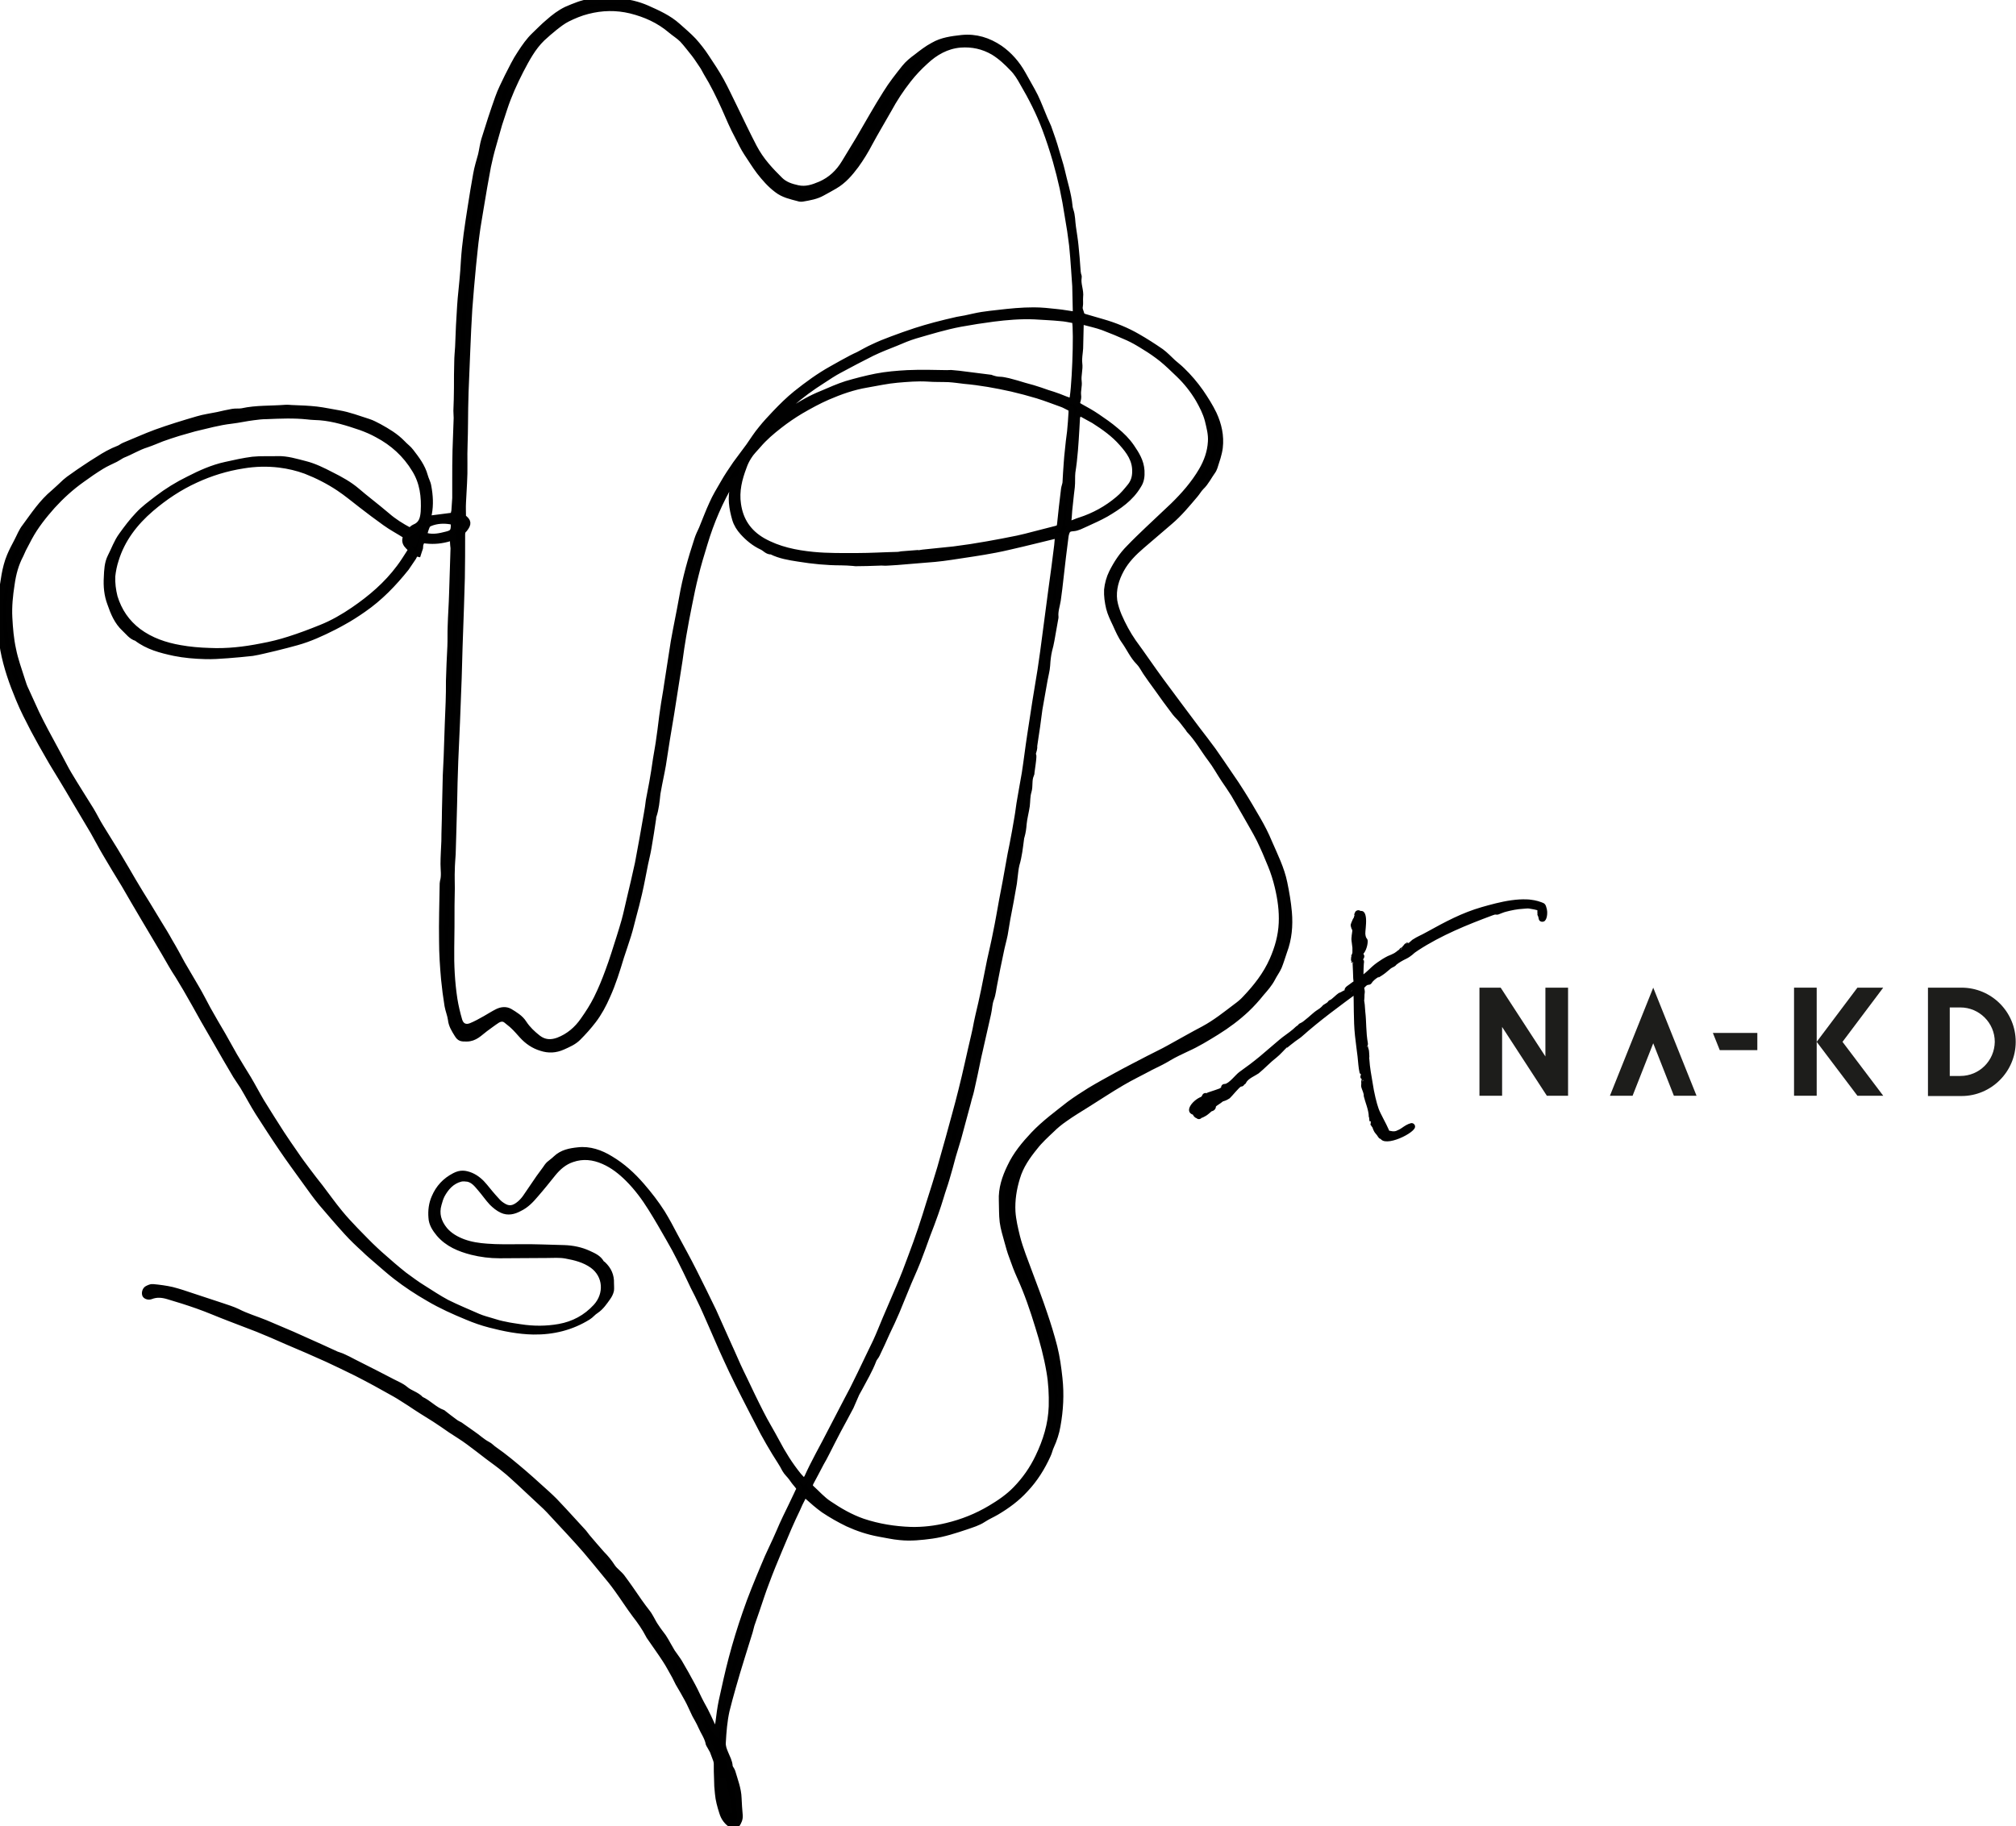 <?xml version="1.0" encoding="utf-8"?>
<!-- Generator: Adobe Illustrator 23.0.3, SVG Export Plug-In . SVG Version: 6.00 Build 0)  -->
<svg version="1.1" id="Layer_1" xmlns="http://www.w3.org/2000/svg" xmlns:xlink="http://www.w3.org/1999/xlink" x="0px" y="0px"
	 viewBox="0 0 703 637" style="enable-background:new 0 0 703 637;" xml:space="preserve">
<style type="text/css">
	.st0{stroke:#010101;stroke-width:2;stroke-miterlimit:10;}
	.st1{fill:#010101;}
	.st2{fill:#1D1D1B;}
</style>
<path class="st0" d="M149.4,180.9c3-0.4,5.7-0.7,8.6-1.1c0.1-0.4,0.3-1,0.4-1.6c0.1-1.5,0.2-3,0.3-4.5c0-2,0-4,0-6
	c0-3.6,0-7.1,0.1-10.7c0.1-3.7,0.3-7.4,0.4-11.2c0-0.8-0.1-1.7-0.1-2.5c0.1-2.7,0.2-5.4,0.2-8c0-3,0-6.1,0.1-9.1
	c0-1.7,0.2-3.5,0.3-5.2c0.1-2.5,0.2-4.9,0.3-7.4c0.1-2.3,0.3-4.5,0.4-6.8c0.1-0.9,0.1-1.8,0.2-2.7c0.4-4.3,0.9-8.5,1.1-12.8
	c0.4-6.5,1.4-12.8,2.4-19.2c0.6-3.8,1.2-7.6,1.9-11.4c0.4-2.3,1.1-4.5,1.7-6.7c0.4-1.7,0.6-3.5,1.1-5.2c1.5-4.9,3.1-9.8,4.8-14.6
	c0.9-2.6,2.2-5.1,3.4-7.6c1.4-2.7,2.7-5.5,4.4-8c1.5-2.3,3-4.5,5-6.4c1.6-1.5,3.1-3.1,4.8-4.5c1.9-1.7,4-3.3,6.3-4.4
	c2.8-1.2,5.6-2.4,8.7-2.8c3.3-0.4,6.6-0.5,9.9-0.1c3.3,0.4,6.4,1.1,9.4,2.4c3.8,1.7,7.7,3.4,10.9,6.3c1.9,1.7,3.8,3.3,5.5,5.1
	c1.6,1.8,3.1,3.7,4.4,5.7c1.8,2.7,3.6,5.4,5.2,8.3c1.6,2.9,3,6,4.5,9c2.3,4.7,4.5,9.4,6.9,14c1.2,2.3,2.7,4.5,4.4,6.5
	c1.5,1.8,3.1,3.4,4.7,5c1.7,1.7,3.9,2.4,6.2,2.9c2.8,0.6,5.2-0.2,7.8-1.3c3.7-1.6,6.4-4.2,8.4-7.5c1.7-2.8,3.4-5.6,5.1-8.4
	c3.1-5.3,6.1-10.7,9.4-15.9c1.9-3.1,4.2-6,6.5-8.9c1.2-1.5,2.7-2.7,4.2-3.8c1.8-1.4,3.7-2.9,5.8-4c3.1-1.8,6.5-2.2,10-2.6
	c4.9-0.5,9.3,0.9,13.3,3.6c3.3,2.3,6,5.4,8,9c1.4,2.6,3,5.2,4.3,7.8c1.2,2.5,2.2,5.2,3.3,7.8c0.4,1,0.9,1.9,1.3,2.9
	c1,2.8,2,5.6,2.8,8.5c0.6,2.2,1.4,4.4,1.9,6.6c0.9,4.1,2.3,8.2,2.7,12.4c0,0.5,0.2,1.1,0.3,1.5c0.7,1.9,0.6,3.9,0.9,5.9
	c0.3,2.2,0.7,4.4,0.9,6.6c0.3,2.8,0.5,5.5,0.7,8.3c0,0.5,0.1,1,0.2,1.6c0.1,0.4,0.3,0.7,0.2,1.1c-0.4,2.3,0.8,4.5,0.5,6.8
	c-0.1,1.1,0.1,2.2-0.1,3.3c-0.2,0.9,0.2,1.5,0.4,2.2c0.1,0.8,0.6,1.2,1.3,1.4c2.1,0.6,4.1,1.2,6.2,1.8c4.2,1.2,8.4,2.9,12.2,5.1
	c2.8,1.6,5.6,3.4,8.2,5.2c1.5,1.1,2.8,2.5,4.2,3.8c1,0.9,2.1,1.7,3.1,2.7c2.4,2.3,4.6,4.9,6.5,7.6c1.7,2.5,3.3,5,4.6,7.7
	c1.7,3.7,2.6,7.6,2.1,11.8c-0.3,2.3-1.1,4.5-1.8,6.7c-0.2,0.4-0.3,0.9-0.6,1.3c-1.4,1.9-2.4,4.1-4.1,5.7c-0.8,0.8-1.4,1.9-2.1,2.7
	c-2.8,3.3-5.5,6.6-8.8,9.4c-3.3,2.8-6.5,5.6-9.8,8.4c-2.8,2.4-5.4,5-7.2,8.3c-1.8,3.3-2.9,6.9-2.4,10.8c0.3,1.8,0.9,3.6,1.6,5.3
	c1.4,3.2,3,6.2,5,9.1c3.3,4.5,6.4,9.1,9.7,13.6c4.2,5.7,8.4,11.3,12.6,16.9c1.9,2.5,3.8,4.9,5.6,7.4c2,2.8,3.9,5.7,5.9,8.6
	c1.4,2,2.8,4.1,4.1,6.2c1.9,3,3.7,6.1,5.5,9.2c1.5,2.6,2.9,5.3,4,8c2,4.6,4.3,9.2,5.3,14.1c0.7,3.4,1.3,6.8,1.6,10.3
	c0.4,4.7,0,9.3-1.7,13.8c-0.6,1.7-1.1,3.5-1.8,5.2c-0.6,1.4-1.6,2.7-2.3,4.1c-1,1.9-2.4,3.5-3.8,5.1c-1.6,2-3.3,3.9-5.2,5.7
	c-3.2,3-6.7,5.6-10.4,7.9c-3.4,2.1-6.8,4.2-10.4,5.8c-2.1,1-4.3,2-6.3,3.2c-2.1,1.3-4.3,2.3-6.5,3.4c-3.3,1.8-6.7,3.4-9.9,5.3
	c-4.1,2.4-8,5-12,7.5c-2.7,1.7-5.4,3.3-7.9,5.1c-1.6,1.1-3.2,2.4-4.6,3.8c-2,1.9-4.1,3.8-5.8,6c-2.6,3.2-5,6.6-6.2,10.7
	c-1.2,3.9-1.8,7.8-1.6,11.8c0.2,3,0.9,5.9,1.6,8.8c1.1,4.3,2.8,8.4,4.3,12.5c1.8,4.8,3.6,9.5,5.2,14.3c1.3,3.8,2.5,7.7,3.5,11.6
	c0.9,3.6,1.4,7.3,1.8,11c0.6,5.6,0.3,11.1-0.7,16.6c-0.4,2.4-1.2,4.8-2.2,7c-0.5,1-0.7,2.2-1.2,3.2c-2,4.4-4.5,8.4-7.8,11.9
	c-2.9,3.2-6.3,5.7-10,7.9c-1.5,0.9-3.2,1.6-4.7,2.6c-1.8,1.2-3.9,1.8-5.9,2.5c-3.9,1.3-7.8,2.6-12,3.2c-3.7,0.5-7.4,0.9-11.2,0.5
	c-2.4-0.2-4.9-0.8-7.3-1.2c-3.8-0.7-7.4-1.9-10.9-3.5c-2.9-1.4-5.7-3-8.4-4.8c-2.1-1.5-4-3.2-5.9-4.9c-0.1-0.1-0.3-0.1-0.6-0.3
	c-0.3,0.3-0.7,0.6-0.8,1c-0.7,1.3-1.3,2.6-1.9,4c-1,2.1-2,4.2-2.9,6.3c-1.1,2.6-2.2,5.2-3.3,7.8c-1.6,3.8-3.2,7.7-4.6,11.5
	c-1.2,3.1-2.2,6.3-3.3,9.5c-0.6,1.7-1.2,3.5-1.8,5.2c-0.2,0.7-0.4,1.5-0.6,2.3c-0.9,3-1.9,6-2.8,9c-1.1,3.5-2.1,6.9-3.1,10.4
	c-0.8,2.7-1.5,5.5-2.2,8.2c-0.8,3.6-1.1,7.4-1.3,11.1c-0.1,1.4,0.4,2.6,0.9,3.8c0.6,1.5,1.4,2.8,1.5,4.5c0.1,0.6,0.7,1.2,0.9,1.8
	c0.9,3.1,2.1,6.1,2.2,9.3c0.1,2,0.2,4,0.4,6c0.1,1.3-0.4,2.3-1,3.2c-0.4,0.6-1.1,0.7-1.8,0.3c-1.7-1.1-2.8-2.5-3.4-4.5
	c-0.7-2.2-1.3-4.3-1.5-6.6c-0.2-1.7-0.3-3.4-0.3-5c-0.1-1.8-0.1-3.6-0.1-5.4c0-0.4-0.1-0.8-0.2-1.2c-0.4-1.1-0.8-2.2-1.2-3.2
	c-0.3-0.6-0.7-1.2-1-1.8c-0.1-0.2-0.3-0.4-0.4-0.7c-0.4-2.3-1.8-4.1-2.7-6.2c-0.6-1.4-1.4-2.7-2.1-4c-0.9-1.8-1.6-3.6-2.6-5.4
	c-1-1.9-2.1-3.7-3.2-5.6c-0.4-0.8-0.8-1.6-1.2-2.4c-1.1-1.9-2.1-3.9-3.3-5.7c-1.6-2.5-3.3-4.8-5-7.3c-0.3-0.5-0.7-0.9-0.9-1.4
	c-1.3-2.5-2.9-4.8-4.7-7.1c-2.1-2.8-4-5.8-6.1-8.7c-1.5-2.1-3.1-4.1-4.8-6.1c-2.1-2.6-4.2-5.1-6.3-7.6c-1.7-2-3.5-3.9-5.3-5.9
	c-2.1-2.3-4.3-4.6-6.4-6.9c-0.7-0.8-1.5-1.6-2.3-2.4c-3-2.8-6.1-5.7-9.1-8.5c-1.7-1.5-3.3-3.1-5.1-4.5c-1.9-1.6-3.9-3-5.9-4.5
	c-2.2-1.7-4.4-3.4-6.7-5.1c-2-1.5-4.2-2.8-6.3-4.2c-1.9-1.3-3.7-2.6-5.6-3.8c-2.9-1.8-5.8-3.6-8.6-5.5c-1.8-1.1-3.5-2.3-5.3-3.3
	c-4.4-2.5-8.8-4.9-13.3-7.2c-3.4-1.7-6.8-3.3-10.2-4.9c-4.6-2.1-9.3-4.1-14-6.1c-3.4-1.5-6.8-3-10.3-4.4c-3.3-1.3-6.6-2.5-9.9-3.8
	c-3.7-1.4-7.3-3-11-4.3c-3.4-1.2-6.9-2.3-10.3-3.3c-2-0.6-4-0.8-6,0c-0.8,0.3-1.7,0-2-0.5c-0.3-0.7,0-1.8,0.7-2.2
	c0.6-0.3,1.4-0.7,2-0.6c2.2,0.2,4.5,0.5,6.7,1c2.4,0.6,4.7,1.4,7.1,2.2c3.4,1.1,6.9,2.3,10.3,3.4c1.8,0.6,3.7,1.2,5.4,2
	c3.1,1.6,6.5,2.6,9.7,3.9c3.1,1.3,6.3,2.7,9.4,4c3.2,1.4,6.4,2.9,9.6,4.3c2,0.9,3.9,1.8,5.9,2.7c0.8,0.3,1.6,0.5,2.4,0.9
	c1.1,0.5,2.3,1.1,3.4,1.7c2.6,1.3,5.1,2.6,7.7,3.9c2,1,4,2.1,6,3.1c1.5,0.8,3.1,1.4,4.4,2.5c1.7,1.5,4,1.9,5.5,3.6
	c2.7,1.2,4.7,3.6,7.5,4.6c0.1,0,0.2,0.1,0.3,0.2c1.4,1.1,2.8,2.2,4.2,3.2c0.5,0.4,1.1,0.6,1.6,0.9c1.5,1,2.9,2.1,4.4,3.1
	c1.8,1.2,3.3,2.7,5.2,3.7c0.9,0.4,1.6,1.3,2.4,1.8c3.6,2.5,6.9,5.3,10.2,8.1c1.8,1.5,3.6,3.2,5.4,4.8c1.8,1.6,3.7,3.3,5.4,5
	c2.2,2.3,4.4,4.7,6.5,7c1.1,1.2,2.2,2.4,3.3,3.6c0.6,0.6,1,1.3,1.6,2c1.7,2,3.4,4,5.1,5.9c1.4,1.4,2.6,2.9,3.7,4.6
	c0.9,1.3,2.3,2.2,3.3,3.5c2.1,2.8,4,5.6,6,8.5c0.9,1.3,1.9,2.6,2.9,3.9c0.3,0.4,0.6,0.8,0.8,1.2c0.8,1.3,1.4,2.7,2.3,3.9
	c0.7,1.1,1.6,2.2,2.4,3.3c0.6,0.9,1.1,1.8,1.6,2.7c0.5,0.9,1,1.7,1.5,2.6c0.8,1.2,1.7,2.3,2.5,3.6c1.6,2.7,3.1,5.4,4.6,8.2
	c1.1,2,2,4.2,3.1,6.2c1.8,3.1,3.2,6.4,4.7,9.6c0.1,0.2,0.2,0.3,0.6,0.7c0.2-1.5,0.4-2.7,0.6-3.9c0.3-2.4,0.6-4.8,1.1-7.2
	c1.1-5,2.2-10.1,3.5-15c1.4-5.3,3-10.5,4.8-15.7c1.9-5.6,4.2-11.1,6.5-16.6c1.6-4,3.6-7.8,5.3-11.8c0.7-1.6,1.4-3.3,2.2-4.9
	c1.3-2.7,2.6-5.3,3.8-7.9c0.2-0.4,0.4-0.9,0.6-1.3c0.6-0.8,0.3-1.4-0.3-2.1c-0.7-0.8-1.4-1.7-2-2.6c-0.7-1-1.7-1.8-2.3-2.9
	c-1-2-2.3-3.8-3.5-5.8c-1.4-2.3-2.8-4.7-4.1-7.1c-2.2-4.2-4.4-8.5-6.6-12.8c-1.5-2.9-2.9-5.8-4.3-8.7c-1.2-2.5-2.3-5-3.5-7.6
	c-1.3-2.9-2.5-5.8-3.8-8.7c-1.3-2.9-2.5-5.8-3.9-8.6c-0.9-2-2-3.9-2.9-5.9c-1.3-2.7-2.6-5.5-4-8.2c-1.2-2.4-2.5-4.8-3.9-7.2
	c-2-3.5-4-7-6.2-10.5c-2.3-3.7-4.9-7.2-8-10.3c-2.5-2.5-5.3-4.7-8.5-6.1c-3.6-1.6-7.3-2-11-0.7c-2.7,0.9-4.8,2.7-6.6,4.9
	c-2,2.5-4,5-6.1,7.4c-1.6,1.9-3.3,3.7-5.6,4.8c-2,1.1-4.1,1.6-6.2,0.6c-1.3-0.6-2.5-1.6-3.5-2.6c-1.4-1.5-2.6-3.3-4-4.9
	c-1.2-1.4-2.4-3-4.4-3.4c-0.8-0.1-1.7-0.2-2.5,0c-3.1,0.8-5.1,3.1-6.5,5.7c-0.5,1-0.8,2-1.1,3.1c-1,3.4-0.1,6.3,2.1,9
	c1.7,2,4,3.3,6.4,4.2c2.7,1,5.5,1.4,8.3,1.6c3.8,0.3,7.5,0.2,11.3,0.2c5.2-0.1,10.4,0.2,15.6,0.3c3,0.1,5.9,0.7,8.5,1.9
	c1.7,0.8,3.5,1.5,4.5,3.3c0.1,0.2,0.4,0.3,0.6,0.5c1.9,1.8,2.9,3.9,2.8,6.6c0,0.8,0.1,1.7,0,2.5c-0.2,0.9-0.6,1.7-1.1,2.4
	c-1.2,1.7-2.4,3.5-4.2,4.7c-1,0.6-1.7,1.6-2.7,2.2c-5.8,3.6-12.2,5.2-19.1,5.1c-5.2-0.1-10.2-1.1-15.2-2.4c-2.7-0.7-5.3-1.6-7.9-2.7
	c-4.6-1.9-9.1-3.9-13.5-6.5c-4-2.3-7.8-4.8-11.4-7.6c-2.2-1.7-4.2-3.5-6.3-5.3c-1.6-1.4-3.2-2.7-4.7-4.2c-2.1-1.9-4.2-3.9-6.1-6
	c-3-3.3-6-6.8-8.9-10.2c-1.9-2.3-3.6-4.7-5.4-7.2c-2.8-3.9-5.7-7.8-8.4-11.8c-2.8-4.1-5.5-8.3-8.2-12.5c-1.9-3-3.5-6.1-5.3-9.1
	c-0.8-1.3-1.7-2.5-2.5-3.8c-2.3-3.9-4.6-7.8-6.8-11.7c-1.5-2.6-3-5.2-4.5-7.8c-2-3.6-4-7.2-6.1-10.8c-0.9-1.5-1.8-3-2.7-4.5
	c-0.8-1.2-1.6-2.5-2.3-3.7c-0.9-1.5-1.7-3-2.6-4.5c-2.4-4.1-4.9-8.2-7.3-12.3c-2.2-3.7-4.4-7.5-6.6-11.3c-2.2-3.6-4.4-7.2-6.5-10.8
	c-1.5-2.5-2.8-5.1-4.3-7.7c-2.2-3.7-4.4-7.4-6.6-11.1c-1.5-2.5-2.9-5-4.4-7.4c-1.5-2.5-3.1-5-4.5-7.5c-1.8-3.1-3.6-6.3-5.3-9.5
	c-1.8-3.5-3.7-7.1-5.2-10.8c-2.3-5.5-4.3-11.2-5.4-17.1C0.5,223,0,218.7,0,214.4c0-2.4,0.1-4.7,0.5-7.1c0.7-4.5,1.1-9.1,2.9-13.4
	c0.7-1.7,1.6-3.4,2.5-5.1c0.9-1.7,1.6-3.6,2.8-5.1c3.1-4.2,5.9-8.5,10-11.9c1.4-1.2,2.7-2.5,4-3.7c0.8-0.7,1.6-1.3,2.5-1.9
	c1.5-1.1,3-2.1,4.5-3.1c1.5-1,3-2,4.5-2.9c2.3-1.5,4.6-2.8,7.2-3.8c0.6-0.2,1.1-0.7,1.8-1c3.7-1.5,7.4-3.2,11.2-4.6
	c4.7-1.7,9.6-3.2,14.4-4.6c2.3-0.7,4.7-1,7.1-1.5c1.7-0.4,3.5-0.8,5.2-1.1c1.1-0.2,2.2,0,3.3-0.2c5-1.1,10-0.8,15-1.2
	c1-0.1,2,0.1,3,0.1c2.7,0.1,5.3,0.2,8,0.5c2.6,0.3,5.2,0.9,7.7,1.3c3.6,0.6,6.9,1.9,10.4,3c1.3,0.4,2.5,1.1,3.7,1.7
	c2.9,1.6,5.8,3.3,8.2,5.8c0.9,1,2.1,1.8,2.9,2.9c2,2.6,4,5.2,4.9,8.5c0.3,1.2,1,2.3,1.2,3.6c0.6,3.2,0.8,6.4,0.2,9.6
	C149.4,179.9,149.4,180.4,149.4,180.9z M157.9,187.5c-0.6,0.1-0.9,0.2-1.1,0.3c-2.7,0.8-5.3,1.1-8.1,0.8c-1.4-0.2-1.5-0.2-2,1.1
	c-0.2,0.5-0.1,1-0.2,1.5c-0.2,0.7-0.5,1.3-0.7,2c-1.3-0.3-1.3,0.9-1.8,1.5c-0.8,1.1-1.5,2.3-2.3,3.4c-4.4,5.5-9.2,10.5-15,14.5
	c-2.3,1.6-4.6,3.1-7,4.4c-2.1,1.2-4.3,2.3-6.4,3.3c-2.1,1-4.2,1.9-6.4,2.7c-2.2,0.8-4.5,1.4-6.8,2c-2.7,0.7-5.5,1.4-8.2,2
	c-1.3,0.3-2.6,0.6-3.9,0.8c-2.9,0.3-5.7,0.6-8.6,0.8c-2.7,0.2-5.4,0.4-8,0.3c-3.6-0.1-7.1-0.4-10.6-1.1c-4.7-1-9.3-2.2-13.2-5.2
	c-1.8-0.5-2.9-2.1-4.2-3.3c-2.6-2.4-3.9-5.6-5-8.8c-1.1-2.9-1.4-6-1.2-9.2c0.1-2.4,0.2-4.9,1.3-7.1c1.3-2.5,2.2-5.2,3.9-7.5
	c1.8-2.5,3.6-4.9,5.7-7.1c2-2.2,4.4-3.9,6.7-5.7c3.4-2.6,7.1-4.9,11-6.8c4.1-2.1,8.3-4,12.9-5c3.1-0.7,6.3-1.4,9.4-1.8
	c2.9-0.3,5.8-0.1,8.7-0.2c3.3-0.1,6.4,0.9,9.6,1.7c3.2,0.8,6.2,2.3,9.1,3.8c3.2,1.6,6.3,3.3,9,5.6c1.5,1.3,3,2.5,4.5,3.7
	c2,1.6,4,3.2,6,4.9c2.4,2.1,5,3.7,7.8,5.2c0.1,0,0.3-0.1,0.3-0.1c0.5-0.3,0.9-0.8,1.4-1c2.5-1,3-3,3.2-5.4
	c0.3-5.2-0.3-10.2-3.1-14.7c-3.2-5.3-7.6-9.3-13.1-12.2c-1.8-1-3.7-1.8-5.6-2.5c-4.7-1.6-9.4-3.1-14.3-3.5c-1.5-0.1-2.9-0.1-4.4-0.3
	c-4.7-0.5-9.4-0.3-14.2-0.1c-1.6,0-3.2,0.2-4.7,0.4c-2.5,0.3-5,0.9-7.6,1.2c-4.4,0.5-8.6,1.7-12.9,2.7c-1.9,0.5-3.7,1.1-5.6,1.6
	c-1.9,0.6-3.8,1.2-5.7,1.9c-1.8,0.7-3.6,1.5-5.4,2.1c-2.9,0.9-5.4,2.5-8.2,3.6c-0.5,0.2-0.9,0.5-1.4,0.8c-0.4,0.2-0.8,0.5-1.2,0.7
	c-1.6,0.8-3.3,1.5-4.9,2.5c-2.3,1.4-4.6,3-6.8,4.6c-3.8,2.7-7.2,5.8-10.3,9.2c-3,3.4-5.9,7-8.1,11.1c-0.7,1.3-1.4,2.7-2.1,4
	c-0.3,0.7-0.6,1.4-0.9,2c-1.7,3.2-2.6,6.6-3.1,10.2c-0.6,3.8-1,7.7-0.8,11.6c0.2,3.7,0.5,7.5,1.3,11.1c0.7,3.6,2,7.1,3.1,10.6
	c0.4,1.3,0.8,2.5,1.4,3.7c1.2,2.6,2.4,5.3,3.6,7.9c1,2.1,2.1,4.2,3.2,6.3c1.6,3,3.2,5.9,4.8,8.9c1.1,2,2.1,4.1,3.3,6.1
	c2.5,4.2,5.2,8.4,7.8,12.6c1.2,2,2.2,4.1,3.4,6c2.1,3.5,4.4,7,6.5,10.6c1.6,2.6,3.1,5.3,4.7,8c1.6,2.7,3.3,5.5,5,8.2
	c1.3,2.2,2.7,4.4,4,6.6c1.3,2.1,2.6,4.2,3.8,6.4c1.5,2.5,2.9,5.1,4.3,7.7c1.7,2.9,3.4,5.8,5.1,8.7c1.4,2.4,2.6,4.8,3.9,7.2
	c1.7,3,3.4,6,5.2,9c1.4,2.4,2.7,4.9,4.1,7.3c1.6,2.7,3.2,5.3,4.8,7.9c1.6,2.7,3,5.4,4.6,8.1c2.3,3.7,4.6,7.4,7,11.1
	c1.5,2.3,3.1,4.6,4.7,6.9c1.4,2.1,2.9,4.1,4.4,6.1c1.4,1.9,2.9,3.8,4.4,5.7c2.3,3,4.4,6,6.8,8.9c1.7,2.1,3.6,4.1,5.5,6.1
	c2.3,2.3,4.5,4.7,6.9,6.9c2,1.9,4.1,3.6,6.1,5.4c1.3,1.1,2.6,2.2,4,3.3c2.2,1.6,4.3,3.2,6.6,4.6c2.7,1.7,5.4,3.5,8.2,5
	c3.6,1.8,7.3,3.3,10.9,4.9c1.6,0.7,3.3,1.1,4.9,1.6c1.5,0.5,3,0.9,4.6,1.2c1.7,0.4,3.5,0.6,5.3,0.9c4.5,0.7,9,0.7,13.5-0.1
	c5-0.9,9.3-3.2,12.8-7c4-4.4,3.6-10.9-1.2-14.4c-2.8-2-6-2.8-9.3-3.4c-2.2-0.4-4.4-0.2-6.6-0.2c-5.5,0-11,0.1-16.5,0.1
	c-3.3,0-6.5-0.4-9.7-1.2c-4.3-1.1-8.4-2.8-11.4-6.3c-1.4-1.7-2.6-3.5-2.7-5.7c-0.2-2.4,0.1-4.9,1.1-7.1c1.4-3.3,3.7-5.8,7-7.5
	c2.1-1.1,3.7-0.9,5.7-0.1c1.9,0.8,3.5,2.2,4.8,3.8c1.3,1.6,2.6,3.2,4,4.7c0.6,0.7,1.3,1.4,2.1,1.9c2.3,1.6,4.1,1.2,6.2-0.6
	c0.8-0.7,1.5-1.5,2.1-2.4c1.5-2.2,3-4.4,4.5-6.6c0.7-1,1.5-2,2.2-3c0.4-0.6,0.8-1.2,1.3-1.7c0.8-0.7,1.7-1.3,2.4-2
	c2.2-2.1,4.9-2.6,7.7-2.9c4.1-0.5,8,0.9,11.4,3c4.2,2.5,7.7,5.7,10.9,9.4c2.6,3,5,6.1,7.1,9.4c1.6,2.6,3.1,5.4,4.5,8.1
	c2.2,4.1,4.5,8.2,6.6,12.4c2.3,4.6,4.6,9.2,6.8,13.8c1.6,3.5,3.1,7,4.7,10.5c1.3,2.8,2.5,5.6,3.8,8.5c0.7,1.5,1.4,3,2.2,4.6
	c1.9,4,3.8,8,5.8,11.9c1.7,3.4,3.7,6.6,5.5,10c2.2,4.2,4.7,8.2,7.7,11.9c0.6,0.7,1.2,1.3,1.9,2c0.4-0.5,0.7-0.9,1-1.3
	c0.6-1.3,1.2-2.6,1.8-3.8c1.4-2.8,2.9-5.6,4.4-8.4c2.6-5,5.2-10,7.8-15c0.6-1.2,1.3-2.4,1.9-3.6c1.8-3.6,3.6-7.3,5.3-10.9
	c0.9-1.9,1.9-3.9,2.8-5.8c1.2-2.6,2.2-5.2,3.3-7.8c1.6-3.7,3.2-7.4,4.8-11.2c1.5-3.5,2.9-7.1,4.2-10.7c1.2-3.1,2.3-6.3,3.4-9.5
	c1-3,2-6.1,2.9-9.1c1.3-4.1,2.6-8.1,3.8-12.2c1-3.4,1.9-6.9,2.9-10.3c1.5-5.6,3.1-11.1,4.5-16.8c1.6-6.3,2.9-12.6,4.4-18.9
	c0.4-1.6,0.7-3.2,1-4.8c0.2-0.8,0.3-1.5,0.5-2.3c0.7-3,1.4-5.9,2-8.9c0.7-3.5,1.4-7,2.1-10.5c0.7-3.2,1.5-6.5,2.1-9.7
	c0.8-3.8,1.4-7.5,2.1-11.3c0.8-4.1,1.6-8.3,2.3-12.4c0.4-2.3,0.8-4.5,1.3-6.8c0.6-3.1,1.2-6.3,1.7-9.4c0.4-2.2,0.6-4.4,1-6.5
	c0.5-3.1,1.1-6.1,1.6-9.1c0.7-4.5,1.2-8.9,1.9-13.4c0.6-3.9,1.2-7.8,1.8-11.7c0.6-3.7,1.2-7.3,1.8-11c0.6-4.1,1.2-8.2,1.7-12.3
	c0.7-5.3,1.4-10.6,2.1-15.9c0.7-5.1,1.4-10.1,2-15.2c0.1-1.1,0.2-2.2,0.3-3.4c-0.4,0-0.6,0-0.9,0.1c-3.8,0.9-7.6,1.9-11.5,2.8
	c-3.1,0.7-6.2,1.5-9.4,2.1c-2.5,0.5-5.1,0.9-7.6,1.3c-2.6,0.4-5.3,0.8-7.9,1.2c-1.9,0.3-3.7,0.5-5.6,0.7c-3.2,0.3-6.5,0.5-9.7,0.8
	c-2.3,0.2-4.6,0.4-6.9,0.5c-0.9,0.1-1.9-0.1-2.8,0c-2.8,0.1-5.6,0.2-8.3,0.2c-0.3,0-0.6-0.1-0.9-0.1c-1.4-0.1-2.7-0.2-4.1-0.2
	c-5,0-10-0.5-14.9-1.3c-3.2-0.5-6.4-1-9.4-2.5c-1.4,0.1-2.2-1.1-3.3-1.6c-2.6-1.2-4.8-3-6.7-5.1c-1.2-1.3-2.2-2.9-2.7-4.6
	c-1.1-3.8-1.7-7.6-0.6-11.5c0.2-0.7,0.2-1.4,0.3-2.1c-0.5,0.1-0.7,0.2-0.8,0.4c-4.1,6.9-7.2,14.1-9.5,21.8
	c-1.1,3.6-2.2,7.2-3.1,10.9c-0.9,3.5-1.6,7-2.3,10.5c-0.7,3.5-1.4,7.1-2,10.7c-0.5,2.8-0.9,5.7-1.3,8.6c-1,6.2-1.9,12.3-2.9,18.5
	c-0.5,3-1,6-1.5,9c-0.5,3-0.9,6-1.4,9c-0.5,2.9-1.2,5.9-1.7,8.8c-0.1,0.4-0.1,0.7-0.2,1.1c-0.3,2.7-0.5,5.3-1.4,7.9
	c-0.1,0.2-0.1,0.5-0.1,0.8c-0.5,3.4-1,6.7-1.6,10.1c-0.3,1.9-0.8,3.8-1.2,5.7c-0.7,3.4-1.3,6.9-2.1,10.3c-0.6,2.7-1.3,5.3-2,7.9
	c-0.6,2.2-1.1,4.5-1.8,6.7c-0.8,2.6-1.7,5.1-2.5,7.6c-1.4,4.6-2.8,9.2-4.8,13.6c-1.3,3-2.9,6-4.9,8.6c-1.6,2.1-3.4,4.1-5.3,6
	c-1.5,1.5-3.4,2.3-5.4,3.2c-2.5,1.1-4.9,1.2-7.4,0.4c-2.7-0.8-4.9-2.3-6.8-4.4c-1-1.1-2-2.3-3.1-3.3c-0.7-0.7-1.6-1.3-2.4-2
	c-1-0.8-2.1-0.6-3.1,0c-1.4,0.9-2.8,2-4.2,3c-2,1.5-3.6,3.4-6.5,3.4c-1.8,0-2.4,0-3.3-1.5c-1-1.6-2-3.2-2.2-5.1
	c-0.2-1.6-0.9-3.2-1.2-4.9c-0.5-3.1-0.9-6.1-1.2-9.2c-0.4-4.5-0.7-9-0.7-13.5c-0.1-6.4,0.1-12.8,0.2-19.2c0-0.5,0-1,0.1-1.4
	c0.6-2,0.2-4.1,0.2-6.1c0-2.7,0.2-5.3,0.3-8c0-3.5,0.2-6.9,0.2-10.4c0.1-4.2,0.2-8.4,0.3-12.6c0.1-2.1,0.2-4.2,0.3-6.3
	c0.1-3.9,0.3-7.8,0.4-11.7c0.1-2.5,0.2-5,0.3-7.5c0.1-2.5,0.1-4.9,0.1-7.4c0.1-4,0.3-8.1,0.5-12.1c0.1-2.3,0-4.6,0.1-6.9
	c0.1-3.8,0.4-7.7,0.5-11.5c0.2-5.3,0.3-10.5,0.5-15.8C157.9,189.7,157.9,188.7,157.9,187.5z M161.5,180.4c1.9,1.4,2,2.3,0.5,4.2
	c0,0-0.1,0.1-0.1,0.1c-0.6,0.5-0.7,1.1-0.7,1.8c0,5,0,10.1-0.1,15.1c-0.1,3.3-0.2,6.6-0.3,9.9c-0.2,4.8-0.3,9.6-0.5,14.3
	c-0.1,3.5-0.2,7-0.3,10.6c-0.2,5.2-0.4,10.4-0.6,15.6c-0.2,4.5-0.4,9-0.6,13.5c-0.2,4.9-0.3,9.9-0.4,14.8c-0.1,3.6-0.2,7.2-0.3,10.8
	c-0.1,2.3-0.1,4.5-0.2,6.8c-0.1,1.8-0.3,3.7-0.3,5.5c-0.1,2.1,0,4.3,0,6.4c0,2-0.1,4-0.1,6c0,4.9,0,9.9-0.1,14.8
	c-0.1,6,0.2,12,1.1,17.9c0.4,2.5,1,5,1.7,7.4c0.6,2,2.2,2.7,4.1,1.9c1.7-0.7,3.3-1.6,4.9-2.5c1.4-0.8,2.8-1.7,4.2-2.4
	c1.4-0.7,3-0.9,4.4-0.1c1.8,1.1,3.7,2.2,4.9,4.1c1.3,2,3,3.6,4.9,5.1c2.2,1.7,4.5,1.8,7,0.9c3.7-1.4,6.6-3.9,8.8-7.1
	c1.7-2.4,3.3-4.9,4.6-7.5c1.6-3.2,2.9-6.4,4.1-9.7c0.7-1.9,1.4-3.9,2-5.8c1.2-3.8,2.5-7.7,3.6-11.6c0.7-2.5,1.2-5,1.8-7.5
	c1-4.2,2-8.4,2.9-12.6c1.1-5.7,2.1-11.5,3.1-17.2c0.3-1.5,0.5-3.1,0.7-4.7c0.4-2.1,0.8-4.2,1.2-6.3c0.5-2.7,0.9-5.5,1.3-8.2
	c0.4-2.5,0.9-5,1.2-7.5c0.5-3.2,0.8-6.5,1.3-9.7c0.4-3,1-5.9,1.4-8.9c0.8-4.9,1.5-9.9,2.3-14.8c0.9-5.1,2-10.2,2.9-15.3
	c1.2-6.9,3.1-13.6,5.3-20.3c0.4-1.3,1-2.5,1.6-3.8c1.2-2.9,2.3-5.9,3.6-8.7c1.1-2.5,2.5-4.8,3.9-7.2c1.3-2.3,2.8-4.5,4.3-6.7
	c1.5-2.1,3.1-4.1,4.6-6.2c1.4-2,2.7-4.1,4.3-6c1.5-1.9,3.2-3.7,4.9-5.5c2.3-2.4,4.6-4.7,7.2-6.8c4-3.2,8.1-6.2,12.6-8.7
	c2.3-1.3,4.6-2.6,6.9-3.8c0.7-0.4,1.5-0.7,2.3-1.1c1.7-0.9,3.4-1.9,5.2-2.7c2.1-1,4.3-1.9,6.5-2.7c2.7-1,5.4-2,8.2-2.9
	c2.2-0.7,4.5-1.4,6.8-2c2.6-0.7,5.2-1.3,7.8-1.9c0.9-0.2,1.9-0.3,2.8-0.5c1.9-0.4,3.9-0.9,5.8-1.2c1.9-0.3,3.8-0.5,5.6-0.7
	c4.2-0.5,8.3-0.9,12.5-0.9c2.7,0,5.4,0.3,8.1,0.6c2.1,0.2,4.1,0.6,6.3,0.9c0.1-0.2,0.2-0.4,0.2-0.6c-0.1-3.1-0.1-6.2-0.2-9.3
	c-0.1-1.9-0.3-3.9-0.4-5.8c-0.2-2.8-0.4-5.7-0.7-8.5c-0.4-3.3-0.9-6.7-1.5-10c-0.5-3.3-1.1-6.6-1.8-9.9c-0.7-3.2-1.5-6.3-2.4-9.5
	c-1.1-3.8-2.3-7.5-3.7-11.2c-2.1-5.6-4.8-10.9-7.8-16c-1-1.8-2.1-3.6-3.5-5c-2-2.1-4.1-4.1-6.7-5.7c-3.6-2.1-7.4-2.9-11.5-2.6
	c-4.8,0.4-8.8,2.7-12.2,5.9c-2.1,1.9-4.1,4-5.9,6.3c-2.6,3.3-4.9,6.8-6.9,10.5c-2.2,3.9-4.5,7.7-6.6,11.6c-1.4,2.7-3,5.3-4.8,7.8
	c-2.1,2.8-4.3,5.4-7.4,7.2c-1.4,0.8-2.8,1.6-4.3,2.4c-2.1,1.2-4.5,1.6-6.8,2c-0.5,0.1-1.1,0.1-1.6-0.1c-2.6-0.7-5.2-1.2-7.5-3
	c-2.4-1.8-4.3-4-6.1-6.3c-1.6-2.1-2.9-4.3-4.4-6.5c-1.2-1.8-2.1-3.8-3.1-5.7c-1.8-3.3-3.2-6.7-4.7-10.1c-1.9-4.2-3.9-8.3-6.3-12.2
	c-0.5-0.8-0.9-1.8-1.5-2.6c-0.9-1.3-1.7-2.6-2.7-3.9c-1.4-1.7-2.7-3.5-4.2-5.1c-1.2-1.2-2.7-2.1-4-3.2c-4.1-3.5-8.8-5.6-14-6.9
	c-5-1.2-10-1.1-15,0.2c-2.4,0.6-4.8,1.6-7,2.7c-1.6,0.8-3,1.9-4.4,3c-1.5,1.2-3,2.5-4.4,3.8c-3.3,3.2-5.4,7.2-7.5,11.2
	c-2.2,4.3-4.2,8.7-5.7,13.3c-0.6,1.8-1.2,3.7-1.8,5.5c-0.7,2.5-1.4,4.9-2.1,7.4c-0.7,2.4-1.3,4.9-1.8,7.3c-0.9,4.7-1.7,9.5-2.5,14.3
	c-0.5,3.2-1.1,6.3-1.5,9.5c-0.5,3.6-0.8,7.2-1.2,10.8c-0.5,5-0.9,10-1.3,15.1c-0.3,4.7-0.5,9.4-0.7,14.2c-0.2,4.9-0.4,9.8-0.6,14.7
	c-0.1,3.7-0.2,7.5-0.2,11.2c0,4.6-0.3,9.2-0.2,13.9c0.1,4.5-0.3,9-0.5,13.5C161.4,177,161.5,178.7,161.5,180.4z M360.2,262.9
	c0,0.2,0.3,0.7,0.2,1.2c-0.1,1.6-0.4,3.3-0.6,4.9c-0.1,0.4,0,0.9-0.2,1.2c-0.9,1.9-0.3,3.9-0.9,5.9c-0.5,1.6-0.4,3.3-0.6,5
	c-0.3,2.1-0.9,4.2-1.1,6.3c-0.1,1.5-0.3,2.9-0.7,4.3c-0.1,0.3-0.2,0.6-0.2,0.9c-0.4,3-0.7,6-1.6,9c-0.2,0.8-0.3,1.5-0.4,2.3
	c-0.2,1.4-0.3,2.8-0.5,4.2c-0.7,4.2-1.5,8.4-2.3,12.5c-0.3,1.8-0.6,3.6-0.9,5.4c-0.4,2-1,4-1.4,6.1c-0.8,3.6-1.5,7.3-2.2,10.9
	c-0.4,1.8-0.5,3.7-1.2,5.5c-0.6,1.6-0.6,3.4-1,5.1c-0.8,3.5-1.6,7.1-2.4,10.6c-0.3,1.5-0.7,3-1,4.4c-0.8,3.9-1.6,7.8-2.5,11.7
	c-0.3,1.4-0.8,2.7-1.1,4.1c-1.1,4.2-2.3,8.4-3.4,12.6c-0.6,2.1-1.3,4.2-1.9,6.3c-0.7,2.6-1.4,5.3-2.2,7.9c-0.6,2.1-1.4,4.2-2,6.3
	c-0.6,1.9-1.2,3.9-1.9,5.8c-0.9,2.5-1.8,5-2.8,7.5c-1.1,3.1-2.2,6.1-3.4,9.2c-1.3,3.3-2.8,6.4-4.1,9.7c-1.1,2.6-2.1,5.2-3.2,7.8
	c-1.1,2.5-2.2,5-3.4,7.4c-1.1,2.5-2.3,5.1-3.5,7.6c-0.3,0.7-1,1.3-1.2,2c-1.3,3.4-3.2,6.6-4.9,9.8c-0.3,0.6-0.7,1.2-1,1.8
	c-0.7,1.5-1.3,3.1-2,4.6c-1.4,2.7-2.9,5.4-4.4,8.2c-1.4,2.6-2.7,5.3-4.1,8c-0.6,1.2-1.2,2.3-1.9,3.5c-1.2,2.3-2.4,4.6-3.6,6.8
	c-0.3,0.7-0.4,1.3,0.2,1.8c2.1,1.9,3.9,4,6.2,5.5c3.7,2.5,7.5,4.7,11.8,6.2c5.4,1.8,11,2.7,16.7,2.9c4.3,0.1,8.5-0.4,12.6-1.4
	c5.4-1.3,10.4-3.3,15.1-6.1c3.2-1.9,6.3-4,8.9-6.7c3.2-3.3,5.8-7,7.8-11.2c2.7-5.6,4.5-11.4,4.7-17.7c0.1-4.1-0.1-8.1-0.8-12.1
	c-0.9-5.3-2.3-10.5-3.9-15.6c-1.8-5.9-3.8-11.8-6.4-17.5c-1-2.2-1.9-4.6-2.7-6.9c-0.7-1.8-1.2-3.7-1.7-5.5c-0.6-2.2-1.3-4.4-1.6-6.7
	c-0.3-2.4-0.2-4.9-0.3-7.4c-0.2-4.2,1.1-8.1,2.9-11.8c2-4.3,5-7.9,8.2-11.3c3.8-4,8.2-7.2,12.5-10.6c2.3-1.7,4.8-3.3,7.2-4.8
	c3-1.8,6.1-3.5,9.2-5.2c3.8-2.1,7.6-4,11.4-6c2.3-1.2,4.7-2.3,7-3.6c4-2.2,8-4.5,12-6.6c4.1-2.2,7.7-5.1,11.4-7.9
	c1.1-0.8,2.2-1.7,3.1-2.7c3.8-4,7.2-8.3,9.5-13.5c1.8-4.1,3-8.3,3.2-12.8c0.2-4.3-0.4-8.5-1.4-12.7c-0.6-2.5-1.4-5.1-2.4-7.5
	c-1.2-3-2.5-6-3.9-8.9c-1.5-3-3.3-5.9-4.9-8.8c-1.4-2.4-2.7-4.7-4.1-7.1c-1.1-1.7-2.2-3.4-3.4-5.1c-1.6-2.4-3-5-4.7-7.2
	c-2.5-3.3-4.5-7-7.5-10.1c-0.1-0.1-0.2-0.4-0.3-0.5c-0.7-0.9-1.4-1.8-2.1-2.7c-0.8-1-1.7-1.8-2.5-2.8c-2.2-2.9-4.4-5.9-6.5-8.9
	c-1.3-1.7-2.5-3.5-3.7-5.2c-0.8-1.2-1.4-2.5-2.4-3.5c-2.1-2.1-3.3-4.9-5-7.3c-1.3-1.8-2.2-3.9-3.1-5.9c-0.9-1.9-1.8-3.7-2.3-5.7
	c-0.5-2.1-0.8-4.3-0.7-6.4c0.2-2,0.8-4.2,1.7-6c1.6-3.2,3.5-6.1,6-8.6c2.1-2.2,4.3-4.3,6.5-6.4c2.9-2.8,5.9-5.5,8.8-8.3
	c3.8-3.7,7.3-7.7,10-12.3c1.8-3.1,3-6.4,3.2-10c0.2-2.6-0.5-5.1-1.1-7.6c-0.7-2.6-1.9-4.9-3.2-7.2c-1.9-3.2-4.2-6.1-6.8-8.6
	c-2-1.9-3.9-3.8-6-5.5c-1.9-1.5-3.9-2.9-5.9-4.1c-1.9-1.2-3.9-2.4-5.9-3.3c-2.9-1.3-5.8-2.5-8.7-3.6c-2.2-0.8-4.6-1.3-6.8-1.9
	c-0.2-0.1-0.5,0-0.8,0c0,0.3-0.1,0.5-0.1,0.7c-0.1,2.8-0.1,5.7-0.2,8.5c-0.1,1.7-0.5,3.5-0.3,5.2c0.3,2.2-0.5,4.2-0.2,6.4
	c0.2,1.5-0.4,3.1-0.2,4.8c0.1,0.6,0,1.3-0.2,1.9c-0.3,1.3-0.3,1.3,0.9,2c2,1.1,4,2.2,5.9,3.5c2.2,1.5,4.4,3,6.5,4.8
	c2.1,1.7,4,3.6,5.5,5.8c1.7,2.5,3.3,5,3.5,8.3c0.1,1.9-0.1,3.6-1.1,5.1c-2.7,4.6-6.9,7.4-11.3,10c-2.3,1.3-4.8,2.4-7.2,3.5
	c-1.4,0.6-2.7,1.4-4.3,1.5c-1.7,0.1-2.1,0.6-2.5,2.3c0,0.2-0.1,0.4-0.1,0.6c-0.6,4.7-1.2,9.4-1.7,14.1c-0.3,2.7-0.6,5.4-1,8.1
	c-0.3,1.9-1,3.8-0.8,5.7c0,0.1,0,0.2,0,0.3c-0.5,2.6-0.9,5.3-1.4,7.9c-0.2,1.2-0.5,2.4-0.8,3.5c-0.4,1.7-0.6,3.5-0.7,5.3
	c-0.1,1.7-0.6,3.4-0.9,5.1c-0.6,3.4-1.2,6.8-1.8,10.2c-0.3,2-0.5,4-0.8,6c-0.3,2.2-0.7,4.4-1,6.7C360.8,261,360.5,261.9,360.2,262.9
	z M319.2,192.9c0,0.1,0,0.1,0,0.2c0.9-0.1,1.7-0.3,2.6-0.4c3.6-0.4,7.1-0.7,10.7-1.1c4-0.5,7.9-1.1,11.8-1.8c3.5-0.6,7-1.3,10.5-2
	c1.9-0.4,3.8-0.9,5.7-1.4c2.6-0.7,5.2-1.3,7.8-2c0.9-0.2,1.2-0.6,1.3-1.5c0.4-4.1,0.9-8.3,1.4-12.4c0.1-0.7,0.4-1.4,0.5-2.1
	c0.1-1.2,0.1-2.4,0.2-3.6c0.2-2.5,0.3-4.9,0.6-7.4c0.2-2.3,0.5-4.6,0.8-6.9c0.2-2.2,0.4-4.4,0.5-6.6c0-0.6,0.1-1.3-0.6-1.6
	c-0.9-0.4-1.8-1-2.7-1.3c-2.8-1-5.6-2.1-8.5-3c-3-0.9-6-1.7-9-2.4c-5.4-1.2-10.9-2.2-16.5-2.7c-1.8-0.2-3.7-0.5-5.5-0.6
	c-2.5-0.1-4.9,0-7.4-0.2c-3.5-0.2-7,0.1-10.5,0.4c-3.5,0.3-7.1,1.1-10.6,1.7c-4.8,0.8-9.3,2.4-13.7,4.3c-3.2,1.4-6.3,3.1-9.4,4.9
	c-2.5,1.5-5,3.2-7.3,5c-2.7,2.1-5.3,4.3-7.5,6.9c-1.1,1.3-2.4,2.5-3.3,4c-0.7,1.1-1.3,2.3-1.7,3.5c-1.6,4.2-2.7,8.5-2,13.1
	c0.8,5.6,3.6,9.8,8.6,12.7c5.5,3.1,11.5,4.3,17.6,4.9c5.1,0.5,10.3,0.4,15.4,0.4c4.6,0,9.2-0.3,13.9-0.4c0.5,0,0.9-0.1,1.4-0.2
	C316.1,193.2,317.6,193,319.2,192.9z M141.5,186.9c-2.5-1.6-5-2.9-7.2-4.5c-2.8-2-5.6-4.1-8.3-6.2c-2.6-2-5.1-4.1-7.8-5.9
	c-3.6-2.4-7.5-4.4-11.6-6c-3-1.1-6-1.8-9.2-2.2c-4.2-0.5-8.4-0.4-12.6,0.3c-5.8,0.9-11.3,2.6-16.5,5c-5.7,2.6-10.8,6-15.6,10.1
	c-5.6,4.8-10.1,10.6-12.3,17.8c-0.6,1.8-1,3.8-1.2,5.7c-0.1,2.4,0.2,4.8,0.8,7.2c1.5,4.9,4.2,8.9,8.3,12c4.3,3.2,9.3,4.9,14.5,5.8
	c3.3,0.6,6.8,0.9,10.2,1c6.1,0.3,12.2-0.4,18.2-1.6c3.3-0.6,6.5-1.4,9.6-2.4c3.8-1.2,7.5-2.6,11.2-4.1c4-1.6,7.8-3.8,11.3-6.2
	c6-4.1,11.5-8.8,15.9-14.7c1.3-1.7,2.4-3.5,3.5-5.2c0.7-1.1,0.7-1.2-0.3-2.1c-0.9-0.9-1.4-1.8-1-3.1
	C141.4,187.3,141.5,187.1,141.5,186.9z M270.7,146.1c0.1,0.1,0.2,0.2,0.2,0.3c0.4-0.2,0.8-0.4,1.2-0.6c0.9-0.6,1.7-1.4,2.7-2
	c2.1-1.4,4.1-2.7,6.3-3.9c1.8-1,3.7-1.9,5.7-2.7c2.8-1.2,5.5-2.4,8.3-3.3c3.4-1,6.9-1.9,10.4-2.6c3.6-0.7,7.3-1,10.9-1.2
	c4.6-0.2,9.2-0.1,13.8,0c0.7,0,1.4-0.1,2,0c1.5,0.1,3,0.3,4.5,0.5c2.9,0.4,5.8,0.7,8.7,1.1c0.1,0,0.2,0,0.3,0.1
	c0.9,0.3,1.9,0.6,2.9,0.6c1,0,2.1,0.3,3.1,0.5c1.9,0.5,3.7,1,5.6,1.6c1,0.3,1.9,0.5,2.9,0.8c1.7,0.5,3.4,1.1,5.1,1.7
	c1.3,0.4,2.6,0.8,3.9,1.3c1.5,0.6,3,1.2,4.5,1.7c1-2.2,1.9-24.6,1.1-28.2c-1.7-0.3-3.4-0.7-5.1-0.8c-3-0.3-6-0.4-9-0.6
	c-4.8-0.2-9.6,0.2-14.3,0.8c-3.8,0.5-7.7,1.1-11.5,1.8c-5.3,1-10.5,2.6-15.7,4.1c-2.3,0.7-4.5,1.6-6.8,2.6c-2.8,1.1-5.6,2.2-8.3,3.5
	c-3.8,1.9-7.6,3.9-11.3,5.9c-2.1,1.1-4,2.4-6,3.7c-3.8,2.4-7.5,5.1-10.9,8.1C274.1,142.6,272.4,144.4,270.7,146.1z M376.3,143.9
	c-0.3,0.9-0.7,1.4-0.7,2c-0.1,1.2-0.1,2.4-0.2,3.6c-0.3,5.1-0.6,10.2-1.4,15.2c-0.1,0.8-0.1,1.7-0.1,2.5c0,0.9,0,1.8-0.1,2.7
	c-0.1,0.8-0.2,1.7-0.3,2.5c-0.2,1.9-0.4,3.8-0.6,5.6c-0.1,1.5-0.2,3.1-0.4,4.7c0.5,0,0.7,0,1-0.1c1-0.3,2-0.8,3-1.1
	c5-1.6,9.5-4.1,13.4-7.4c1.6-1.3,2.9-2.9,4.2-4.5c1.2-1.5,1.7-3.2,1.7-5.1c0.1-4.1-2.1-7.1-4.6-9.9c-2.8-3.2-6.2-5.6-9.8-7.9
	C379.8,145.8,378.1,144.9,376.3,143.9z M147.9,186.6c0.4,0.2,0.6,0.2,0.8,0.3c2.4,0.6,4.7,0.1,7-0.5c2.1-0.5,2.5-1.1,2.5-3.3
	c0-0.7-0.3-1-1-1.2c-2.4-0.4-4.8-0.3-7.1,0.6c-0.4,0.2-0.9,0.4-1.1,0.8C148.5,184.4,148.2,185.5,147.9,186.6z M252.2,621.1
	c-0.1,0-0.3,0-0.4,0c0,0.8-0.2,1.6-0.1,2.4c0.2,2.3,0.5,4.7,0.8,7c0.1,0.9,0.7,1.2,1.8,1C253.8,627.9,252.8,624.5,252.2,621.1z
	 M145,187.9c-0.7-0.2-1.2-0.3-1.9-0.4c-0.1,1.1,0.2,1.7,1.2,2.1C144.5,189,144.8,188.5,145,187.9z M146.1,184.5
	c-0.7,0.4-1.3,0.6-1.4,1.3C145.9,186.3,145.9,186.3,146.1,184.5z"/>
<g>
	<g>
		<path class="st1" d="M478.6,388.8L478.6,388.8l-0.2-0.7l-0.4-0.7l-0.1-0.8v-1.1l-0.3-0.4v-0.8l-0.1-1l-0.1-0.1l-0.1-0.2v-0.3
			l-0.1-0.2l-0.1-0.3L477,382l-0.1-0.4l0.1-0.1l-0.1-0.4l-0.1-0.4l-0.3-1.1l-0.3-0.6l-0.2-0.4l-0.2-0.5l-0.1-0.3l0.1-0.1l-0.1-0.1
			v-0.6l0.2-0.6h0.1c-0.1-0.5-0.3-1-0.3-1.5h-0.2l-0.1-0.3l0.1-0.5c-0.1-0.3-0.1-0.5-0.1-0.7l-0.3-0.1l-0.1-0.1l0.1-0.4l-0.1-0.9
			l-0.1-0.6v-0.1c-0.3-1.7-0.5-3.3-0.7-5.2v-0.1l-0.1-0.7l-0.1-0.1v-0.3l-0.1-0.3l-0.1-0.6l-0.3-1.8v-0.6l-0.1-0.5l-0.1-1.7
			l-0.2-0.7l0.1-1.8l0.1-0.5c-0.1-0.8-0.1-1.7-0.1-2.7v-1.1c-0.1-0.3-0.1-0.6-0.1-1l-0.1-0.6v-0.1l-0.3-1.1l-0.1-0.4l-0.2-0.4v-0.2
			l0.3-0.3l0.1-0.2l-0.1-1.9v-0.1l-0.1-0.3l0.1-0.3l-0.1-1l-1.2,0.9l-0.3,0.3l-0.4,0.2l-1.7,1.3l-0.3,0.4l-0.5,0.2l-0.3,0.2
			l-0.1,0.1l-0.4,0.3h-0.1l-0.8,0.6l-1.1,1.2l-0.4,0.3l-0.6,0.2l-0.3,0.1c-0.3,0.3-0.6,0.5-1,0.7l-0.1,0.1l-0.3,0.5l-0.8,0.6l-1,0.7
			l-0.3,0.1l-0.6,0.4l-0.3,0.3l-0.1,0.3l-0.5,0.4l-2,1.2c-1.1,0.9-2.2,1.8-3.3,2.6l-2.3,2.3l-0.4,0.3l-0.7,0.4l-0.7,0.5l-2.6,2.2
			v0.1l-0.8,0.8l-0.3,0.3l-0.4,0.5l-0.6,0.6l-1,0.7l-0.4,0.4l-0.2,0.4l-0.2,0.1l-1,0.5l-0.9,0.8c-0.6,0.6-1.3,1.1-1.9,1.6l-1.3,1.8
			l-0.6,0.1l-0.6,0.4l-0.1,0.1l-2.6,2.3l-0.1,0.1l-0.4,0.3l-0.5,0.4l-0.1,0.1v-0.1c-0.1,0.1-0.1,0.1-0.1,0.1l-0.2,0.3l-0.4,0.3v0.1
			h-0.1l-0.8,0.6l-0.2,0.3l-0.1,0.2l-0.3,0.1l-0.1,0.1l-0.7,0.6l-0.1,0.2l-0.4,0.3l-0.3,0.3l-0.9,0.7l-0.4,0.5l-0.3,0.4l-0.4,0.4
			l-0.3,0.2h-0.1l-0.1,0.1l-0.4,0.3l-0.6,0.1l-0.1-0.1v-0.1l-0.5,0.4l-0.4,0.3l-0.6,0.6l-0.3,0.1c-0.1,0-0.1,0.1-0.2,0.1l-0.9,0.8
			l-0.1,0.2l-0.1,0.1l-0.3,0.1v0.1l-0.2,0.3l-0.1,0.2l0.2-0.1v0.1l-0.2,0.3l-0.3,0.1l0.1-0.2l-0.3,0.2l-0.4,0.3l-0.6,0.6l-0.4,0.4
			l-1.2,0.4l-0.6,0.6l-0.4,0.1l-0.2,0.1l-0.1,0.1v0.1l-0.1-0.1v-0.1h-0.5l-0.3-0.4l-0.1-0.5l0.1-0.1c-2,0.1-2.1-2.4,0.6-3.5l0.4-0.3
			l0.6-0.3l0.9-0.2l-0.1-0.2l0.4-0.3l0.1-0.3l0.1-0.3l0.1,0.1h0.3l0.3-0.1l0.6-0.3l1.4-0.3l1.7-0.9l0.9-0.1l0.6-0.4l0.1-0.1l0.6-0.4
			v-0.6h0.3l0.8-0.2l0.5-0.4l0.3-0.3l0.4-0.3l1.1-1.2l0.5-0.3l0.4-0.4l0.7-0.7l0.7-0.5l0.5-0.3l1.1-0.4l0.8-0.6l0.3-0.3l0.1-0.1
			l1.5-1.3l1.2-0.8l1.9-1.7l0.7-0.4l1.5-1.4l0.7-0.4l1.2-1l0.8-0.7l0.6-0.5l0.4-0.6l0.8-0.8l1.1-0.5l0.1-0.1l4.3-3.6l0.1-0.1
			l1.2-1.1h0.1c0.1,0,0.1,0,0.1-0.1v-0.3l0.6-0.2c0-0.1,0.1-0.1,0.1-0.1l0.3-0.4l0.3-0.3l0.4-0.1l1.8-1.4l0.1-0.1l0.4-0.3l0.2-0.4
			l0.3-0.4l0.2-0.1l0.6-0.3l0.2-0.3l0.3-0.1l0.5-0.3l0.1-0.1l0.5-0.3l0.1-0.1l0.2-0.1l0.3-0.3l0.4-0.5l0.5-0.5l0.2-0.1l0.1-0.4
			l0.1-0.1h0.5l0.4-0.2h0.1l0.4-0.3l0.3-0.2l-0.1-0.2l0.4-0.1l0.1-0.1l0.6-0.8l0.6-0.5l0.9-0.4l0.8-0.7l0.4-0.3l0.6-0.3h0.1l1.7-1.3
			l-0.1-0.3l0.1-0.2l0.1-0.1l0.3-0.1l0.2-0.2h0.1l0.1-0.1l0.6-0.4l0.2-0.1l1.4-1h0.1c0-0.1-0.1-0.3-0.1-0.4l-0.1-0.2l0.1-0.4
			c0-0.1-0.1-0.3-0.1-0.5l-0.1-0.4l-0.1-0.3l0.1-0.5v-0.5l-0.1-0.4l0.1-0.4v-0.1l-0.1-0.6v-0.2l-0.1-0.4l0.1-0.2v-0.8
			c-0.1-0.4-0.1-0.9-0.1-1.3l-0.1-0.1l-0.1-0.2l-0.1-0.1l-0.1-0.1l-0.1-0.4H472v-0.1h0.1v-0.2l-0.1-0.2l0.1-0.1v-0.6l0.1-0.4
			l0.1-0.3l0.1-0.1c0-0.4,0.1-0.9,0.1-1.3v-0.5l-0.1-0.4v-1.1l-0.1-0.6l-0.1-0.4l-0.1-0.5v-0.3l0.1-0.1v-0.1l0.1-0.6l0.1-0.2v-0.3
			l-0.2-0.6l-0.1-0.4l0.1-0.4l0.2-0.3l-0.1-0.4v-0.2l-0.1-0.1l-0.1-0.1v-0.2l-0.1-0.1l-0.1-0.1v-0.4H472v-0.1h0.1l0.1-0.2v-0.2
			l0.1-0.1V322l0.1-0.4l0.3-0.4l0.1-0.3h0.1l0.1-1l0.4-0.6v-0.7l0.3,0.4l0.1-0.1h0.3l0.7,0.8l0.1,1v0.2l0.1,0.3v0.5l-0.1,0.8
			l-0.3,0.8l-0.3,1v0.7l0.1,0.5l0.1,0.2l0.1,0.6l0.2,0.6l0.1,0.3l0.1,0.4v0.3l0.3,0.3l0.1,0.2l-0.3,0.4l-0.1,0.4l-0.3,1.1l-0.3,0.8
			v0.1c0,0.1-0.1,0.2-0.1,0.3l-0.3,0.2l-0.1-0.1c-0.1-0.1-0.1-0.2-0.1-0.3v-0.1l-0.1,0.2v0.8l0.2,0.7l0.2,0.4l-0.1,0.1l0.1,0.1
			l-0.1,0.1l-0.2,0.3l-0.1,0.2l-0.1,0.6h0.1l-0.1,0.2l0.3,0.5l0.1,0.6v0.1l0.1,0.1v0.3l-0.1,0.5l-0.1,0.4l-0.1,0.6l0.1,1.1l0.1,0.1
			v0.2l-0.1,0.7l-0.2,0.5v0.3l0.1,0.3v1l0.4-0.2l2.9-2.1l0.3-0.4l0.8-1l1.5-0.7l1.1-1.1l0.6-0.5l0.8-0.4l1.1-0.5l0.6-0.4l0.6-0.5
			l1.4-0.5l2.7-1.8l0.1-0.1v-0.3l0.3,0.1l0.3-0.1v-0.1l0.2-0.3l0.2-0.4l0.3-0.4h0.1l0.3-0.3l-0.1-0.1l0.1-0.1l0.1,0.1l0.3-0.2h0.2
			l0.2-0.1h0.3l0.1-0.1l0.4-0.1l0.2-0.3l0.3-0.3l0.3-0.1l0.6-0.2l0.6-0.3l0.8-0.5h0.1l0.4-0.3l0.8-0.6l1.5-0.8l0.5-0.2l1.5-1
			l0.4-0.3l0.5-0.3l1.6-1l1.2-0.7l0.9-0.4l0.3-0.2l0.6-0.3l0.5,0.1l1.1-0.6l0.1-0.1l1.1-0.3l1.3-0.6l0.2-0.2l0.4-0.1l0.3-0.3
			l0.7-0.4l0.7-0.1l0.3-0.1l0.8-0.1c0.6-0.2,1.2-0.4,1.8-0.6l0.3-0.2l0.2-0.1l0.4-0.3l0.3-0.1l0.3-0.1l0.1-0.1l0.4-0.1h0.6
			c1.8-0.6,3.8-1,5.8-1.5l0.4-0.2l0.3-0.1l0.4,0.1c1.7-0.3,3.4-0.6,5.1-0.8l0.3-0.1l0.3-0.1l0.6,0.1c1.4-0.1,3.7-0.1,5.2,0.5h0.1
			l1.1,0.3l0.3,0.4l0.3,0.1l0.4,0.2l0.1,0.1l-0.1,0.5l0.1,0.4v1.1c0,0.1,0,0.2,0.1,0.3c0.1,0.2,0,0.3-0.1,0.4v0.6l-0.3,0.3l-0.3-0.4
			l0.1-0.6l-0.3-1.6c-0.1-0.1-0.1-0.3-0.3-0.4c-1.3-1.9-5-1.5-6.9-1.3l-1.9,0.3l-0.5,0.1l-0.3,0.1h-0.1c-1,0.1-1.8,0.4-2.8,0.6
			l-0.2,0.2l-0.3,0.1l-0.8,0.2l-0.6,0.2l-0.4,0.3l-0.4-0.1l-0.3,0.2l-0.6,0.1l-0.3,0.1l-0.2-0.1l-0.6,0.2l-0.1,0.1h-0.1
			c-0.6,0.2-1.1,0.4-1.7,0.6L517,319l-0.8,0.3l-0.6,0.3l-0.6,0.1l-0.8,0.3l-1.7,0.6l-1.5,0.6l-1.6,0.8l-0.1,0.1l-0.2,0.1l-0.4,0.3
			l-0.3,0.1h-0.1l-1.1,0.4l-0.3,0.3l-0.5,0.1l-0.3,0.3H506l-0.8,0.2l-2.2,1.1l-0.5,0.4l-0.5,0.2l-0.7,0.1l-0.9,0.4
			c-1.7,0.9-3.3,1.8-4.8,2.7l-0.1,0.1l-0.5,0.4l-0.4,0.5l-0.5,0.1l-1.3,0.5l-0.6,0.6l-0.8,0.6l-0.1,0.1v0.1l-0.1,0.2l-0.1,0.1
			l-0.1,0.1l-0.3,0.1l-0.7,0.4l-0.4,0.2h-0.1l-0.1,0.1l-0.8,0.4l-1,0.3l-1.6,1.1l-0.5,0.5l-0.2,0.1l-0.3,0.4l-0.7,0.4l-0.8,0.4
			l-1.3,1l-0.5,0.5l-0.6,0.5l-0.7,0.4l-0.3,0.3l-0.8,0.4c-0.2,0.1-0.4,0.2-0.5,0.3v0.1l-1,0.9l-0.8,0.6l-0.3,0.6h-0.3l-1,0.4
			l-0.6,0.4l-0.1,0.3l-0.7,0.3l-0.1,0.1l0.1,0.6l0.1,0.4v0.1l0.1,0.8l-0.1,0.1l0.1-0.1l-0.1,0.3l0.1,0.1l-0.1,1.2v0.5l-0.1,0.2
			l0.1,0.2l0.1,0.3l-0.1,0.1l0.1,0.3l0.1,0.4v0.3l-0.1,0.4l0.1,0.5v1.8l0.2,0.3l-0.1,0.1l-0.1,0.2c0,0.4,0,0.7,0.1,1l0.5,1.1
			l-0.1,0.3v0.6l-0.1,0.6l0.1,2.1l0.3,1.3l-0.1,1c0,0.2,0.1,0.4,0.1,0.5v0.3l0.1,0.8l0.1,0.5l0.1,0.4l0.1,0.7l-0.2,0.1v0.1l0.2,0.6
			l0.1,0.7v0.3l0.1,0.3l0.3,2.2v0.1l-0.1,0.1l0.1,0.8l-0.1,0.1h0.1l0.1,1l0.1,0.3c0,0.1,0.1,0.4,0.1,0.8l0.1,0.1v0.2
			c0,0.3,0.1,0.6,0.1,1l0.6,0.9l-0.1,0.4l0.1,0.6l-0.1,0.5v0.6l0.1,0.6l0.1,0.5l0.2,1.1l-0.1,0.3c0.1,0.4,0.2,1,0.3,1.5l0.1,0.3v0.2
			c0,0.2,0.1,0.4,0.1,0.6l0.2,0.4l0.6,1.7l0.2,0.4l0.3,2.2l-0.1,0.2l0.2,0.8l0.3,0.2l0.1,0.4l0.2,0.2l0.4,1.3l0.3,0.3l0.2,0.7
			l0.4,0.5l0.6,1.7l0.5,0.8l0.4,0.6l0.4,0.6l0.2,0.4l-0.1,0.4l0.2,0.1l0.1,0.4c0.3,0.3,0.6,0.5,0.9,0.7l0.5,0.2h0.2l0.2,0.1l1-0.1
			h0.3l0.7-0.3l0.3-0.2l0.6-0.4h0.3l0.1-0.1c1.1-0.6,2.2-1.3,3.3-1.7l0.3-0.2l0.5-0.1l-0.1,0.4l-0.2,0.1c0,0.1,0,0.2-0.1,0.3
			l-0.3,0.1l-0.3,0.3l-1,0.7l-0.3,0.1l-0.6,0.2l-0.3,0.3l-0.3,0.1h-0.4l-0.3,0.1h-0.3l-1.1,0.5l-1,0.6L485,397h-0.2l-0.1,0.1
			c-0.2,0-1.2-0.3-1.7-0.4h-0.3l-0.2-0.2l-0.2-0.1l-0.1-0.3v-0.1l-0.1,0.1H482l-0.2-0.1l-0.1,0.1h-0.1V396l-0.1-0.1l-0.1-0.2
			l-0.3-0.2l-0.3-0.8l-0.7-0.7l-0.2-0.5v-0.2l-0.2-0.5l-0.3-0.4l-0.1-0.3l-0.1,0.2l-0.2-0.1l-0.1-0.3v-0.1l0.1-0.1l0.1,0.2l-0.1-0.2
			l-0.1-0.3l-0.1-0.1l-0.1-0.1v-0.1l0.1-0.1l-0.4-0.9L478.6,388.8z"/>
		<g>
			<path class="st1" d="M479.9,388.8c0-2.6-1.3-5.4-1.8-7.4c0.5,1.8-0.2-1.7-0.4-2.5c-0.2-0.6-1-1.2-0.6-0.7c0-0.1,0.4-0.8,0.1-1
				c-0.2-0.4-0.2-0.4,0-0.1c0.2-0.6-0.1-0.5-1,0.4c0.9,0,1.4-0.8,1.2-1.6c-0.1-0.5-0.2-1-0.3-1.5c-0.1-0.5-0.7-0.9-1.2-0.9
				c1,0,1.4,1.8,1-0.5c-0.1-0.4-0.5-0.8-0.9-0.9c1,0.2,0.4,1.8,0.6,0.1c0.1-0.4-0.1-0.9-0.2-1.3c-0.2-2-0.7-4.8-0.9-6.4
				c-0.2-1.9-0.6-4.8-0.6-7c0-3,0.1-6-0.5-8.9c-0.2-1.3-0.2,0.7-0.2,0.3c0-0.3,0.4-0.7,0.4-1.1c0.2-1.5-0.1-2.2-0.2-3.4
				c-0.1-0.8-1.1-1.7-1.9-1.1c-1.3,1-2.6,2-3.9,3c-0.3,0.2,0.2-0.2-0.8,0.5c-0.1,0.1-0.7,0.6-0.1,0.2c0.6-0.4-0.6,0.2-0.8,0.4
				c-2.3,2-4.7,3.7-7.2,5.6c-3.9,3-8.3,6-11.8,9.5c-2,2-4.3,4-6.2,5.3c-1.5,1-2.4,2.5-3.7,3.7c-0.7,0.7,0.8-0.7-0.3,0.1
				c-0.3,0.2-0.7,0.4-1,0.6c-1.2,0.7-3.6,2.5-4.3,3.8c0.8,0.2,1.6,0.4,2.3,0.6c0,0,0,0,0-0.1c0-1-1.1-1.5-1.9-1.1
				c-0.6,0.3-1.4,1-1.4,1.8c0.4-0.4,0.8-0.8,1.2-1.2c-1.4,0-2.7,1.8-3.7,2.7c-0.7,0.6-1.4,1.2-1.9,2c0-0.1-0.4,0.2-0.4,0.3
				c-0.1,0.1-0.2,0.1-0.4,0.2c0.5,0.1,0.8,0.5,1,1.2c0-1.1-1.3-1.6-2.1-0.9c-0.5,0.4-1.1,0.8-1.5,1.2c-0.3,0.2-0.6,0.5-0.9,0.7
				c-0.9,0.8-1,0.6-0.3,0.4c-0.5,0.1-0.9,0.7-0.9,1.2c0-0.4,0-0.4-0.1-0.1c-0.7,1,0.7,2.4,1.7,1.7c0.1,0,0.1-0.1,0.2-0.1
				c-0.6-0.4-1.3-0.7-1.9-1.1c0.1-0.3,0.3-0.5,0.4-0.8c0.5,0.5,1,1,1.5,1.5c0-0.1,0-0.1,0.1-0.2c0.3-1-0.9-2-1.8-1.4
				c-1.2,0.7-5,2.4-5,3.9c0.7-0.3,1.4-0.6,2.1-0.9c0.1,0.3,0.2,0.5,0.3,0.8c0-0.7-0.6-1.2-1.2-1.2c-0.5,0,1,0.3,0.2,1.1
				c0.6-0.6,0.4-1.9-0.6-2.1c-1.1-0.2,2.5-1.9,2.5-1.9c0.8-0.2,1.2-1.2,0.7-1.8c0.5,0.7-0.2,1.7,0.5,0.2c-0.7,0.1-1.3,0.2-2,0.3
				c1.8,1.8,8.8-1.5,8.8-4c-0.4,0.4-0.8,0.8-1.2,1.2c2.4,0,3.9-2.6,5.6-3.8c2.5-1.8,5-3.7,7.5-5.6c2.5-1.9,4.7-3.9,7-5.9
				c1.4-1.2,3.1-2.3,4.5-3.6c1.4-1.2,2-1.9,2.8-2.3c0.4-0.2,0.6-0.7,0.6-1.1c0,1.2-1.1,0.9,0.2,0.4c0.2-0.1,0.3-0.5,0.5-0.6
				c-0.2,0.1,1.5-0.9,2-1.4c0.5-0.5,0.3-0.5,1.1-1.2c0.1,0,1.7-1.1,0.8-0.6c1.2-0.7,2.2-1.3,3.2-2.4c1.4-1.7-0.4,0,0.6-0.5
				c0.5-0.3,0.4-0.1,1.4-0.8c0.4-0.3,0.8-0.8,0.6-1.4c0-0.1,0-0.1-0.1-0.2c-0.3,0.5-0.6,1-0.9,1.5c1.3-0.4,2.2-1.6,3.4-2.4
				c1.2-0.8,1.7-1.1,3.3-2.4c0.5-0.4,0.4-1.1,0.2-1.5c1.3,2.6-1.2,0.7,0.2,0.9c-1-0.1-0.5,0.3,0.1-0.1c0.4-0.2,2-1.2,1.6-1.2
				c0.9,0,1.3-0.8,1.2-1.6c-0.1-0.8-0.2-3.2-0.3-4.3c0-0.5-0.2-1.3-0.2-0.3c0-0.9,0.3-1.8,0.1-2.8c-0.2-0.8-0.3-0.7-0.4-0.9
				c-0.3-0.9-0.1,0-0.1-0.2c-0.1-0.5-0.7-0.9-1.2-0.9c0,0,0,0-0.1,0c0.4,0.4,0.8,0.8,1.2,1.2c0,0,0,0,0-0.1
				c-0.4,0.4-0.8,0.8-1.2,1.2c0,0,0.1,0,0.1,0c0.7,0,1.2-0.6,1.2-1.2c0-1.5-0.3,1.5,0-0.1c0.1-0.8,0.3-0.9-0.3-0.6
				c0.4-0.2,0.6-0.7,0.6-1.1c0.1-2.8-0.3-4.9-0.1-6.8c0.1-0.9,0-0.8,0-2.1c0-0.3-0.5-1.9-0.2-0.5c-0.3-1.1-0.1-0.9-0.1-0.6
				c0-0.7-0.6-1.2-1.2-1.2c0,0,0,0-0.1,0c0.4,0.4,0.8,0.8,1.2,1.2c0,0,0,0,0-0.1c-0.4,0.4-0.8,0.8-1.2,1.2c0,0,0.1,0,0.1,0
				c0.6,0,1-0.4,1.2-0.9c0.3-0.8,0.2,0.5,0.1-0.4c-0.1-0.9,1-0.2-0.6-0.2c0.7,0,1.2-0.6,1.2-1.2c0.1-0.9,0.6-1.4,0.6-2.4
				c-0.8,0.2-1.6,0.4-2.3,0.6c0.1,0.1,0.2,0.3,0.3,0.4c0.4,0.6,1.1,0.8,1.7,0.4c-1,0.5-1.3,4.5-0.9,6.4c0.2,0.9,0.6,3.6,0.8,1.5
				c0,0.3-0.4,1.2-0.5,1.5c0,0-0.4,1.2-0.4,1.3c0.2,0.7,0.4-0.3,0.1-0.2c0.6,0.1,1.1,0.3,1.7,0.4c0,0,0,0,0,0.1c0-1.4-2-1.7-2.5-0.3
				c-0.2,0.5-0.1,1.1-0.1,1.6c0.1,1.7,0.9,0.6,0.4,0.4c0.3,0.1-0.7,3,0.1,0c-0.1,0.5-0.5,0.9-0.6,1.4c-0.2,0.8,0.4,1.6,1.2,1.6
				c0,0,0.1,0,0.1,0c-0.4-0.5-0.8-1.1-1.2-1.6c-0.3,0.9,0.1,2.3,0.1,3.1c0,2.3-0.1,2.3-0.1,4.7c0,1,1,1.5,1.9,1.1
				c3.1-1.6,5.3-4.4,8.1-6.3c1.9-1.3,7.4-2.6,7.4-5.3c-0.5,0.4-1.1,0.8-1.6,1.2c0.6,0.2,1,0.2,1.5-0.1c0.4-0.2,0.6-0.7,0.6-1.1
				c0,1,1-1.9-0.5,0.2c0.1-0.2,0.9-0.4,1.2-0.7c0.4-0.4,0.4-1,0.2-1.5c-0.1,0.4-0.1,0.9-0.2,1.3c-0.6,0-1.2,0-1.8,0c0,0,0,0,0.1,0.1
				c0.4,0.4,1,0.5,1.5,0.2c0.3-0.2,1.2-0.6,2.1-1.1c-0.1,0.1,1.9-0.9,2.5-1.2c3.2-1.9,6.5-4.1,9.9-5.7c5.9-2.7,13.9-5.3,20.6-6.4
				c2.3-0.4,4.4-0.8,6.8-0.5c2.1,0.2,2.4,0.7,3.4,1c1.1,0.3,0-0.9,0.1-0.5c0.1,0.3,0.1,0.8,0,1.1c0,0.2,0,1.1,0,1.1
				c0.2,0.7-0.1,0.4,0,0.3c0.7,0.1,1.3,0.2,2,0.3c-0.4-0.6-0.2-2.4-1-3.4c-1.8-2.4-5.7-2-8.3-1.6c-2,0.2-3.9,0.6-5.7,1.2
				c-0.3,0.1-0.8,0.3-1.4,0.4c-1.5,0.4,0.2,0-0.8,0.2c-3.3,0.8-10,3.5-13.8,5.2c-0.6,0.3-2.5,1.3-1.5,0.9c-1.4,0.6-2.9,1.3-4.3,2
				c-2.4,1.1-4.8,2.2-7.1,3.7c-1.2,0.8-0.9,0.5-2.7,1.6c-0.5,0.3-1.1,0.9-1.5,1.3c-1.1,1.1,0.3-0.1-0.2,0.3c0.4-0.3-0.9,0.5-1.3,0.7
				c-2.6,1.4-4.5,2.7-6.9,4.3c-1.3,0.9-2.5,1.8-3.8,2.7c-0.2,0.1-0.3,0.3-0.4,0.4c-0.9,0.6,0.2-0.2-0.3,0.3
				c-0.5,0.5-1.2,1.2-1.7,1.6c1.3-0.9-0.9,0.2-1.4,0.5c-0.6,0.3-1.1,0.9-1.1,0.9c-0.6,0.9-0.2,2.4-0.3,2.6c-0.6,1.1,0.6,2.3,1.7,1.7
				c0,0,0.1,0,0.1-0.1c-0.6-0.5-1.2-0.9-1.8-1.4c-0.2,1.2-0.1,1.4-0.1,2.2c0.1,1.8-0.2-0.6-0.1,1.1c0,0.7,0.2,1.2,0.2,1.9
				c0,0.7,0,1.5,0,2.2c0,1.3,0-1.2,0.1-0.2c0.2,2.7,0.1,2.7,0.3,5.9c0.2,2,0.4,4,0.8,6c0.3-0.5,0.6-1,0.9-1.5c-0.1,0-0.1,0-0.2,0.1
				c-0.5,0.2-0.9,0.6-0.9,1.2c0,0.8,0.3,2.2,0.5,3c0.4,1.4,0.2,0.5,0.2,0.6c0.3,0.8-0.9,1.8,0.3,0.6c-0.8,0.8-0.2,2.1,0.9,2.1
				c0,0,0,0,0.1,0c-0.4-0.4-0.8-0.8-1.2-1.2c0.2,3.1,0.7,3.6,0.8,6.1c0.2,2.8,0.9,5.3,1.6,8c0.8,2.9,0.6,3.5,1.6,5.7
				c0.4,0.8,0.8,1.8,1.3,2.8c0.3,0.6,0.7,1.2,1,1.8c0.7,1.2,0.5,0.7,0.5,0.6c-0.2,0.5,0.1,1.1,0.6,1.4c-1-0.6,1,1.2,1.8,1.4
				c0.7,0.2,1.5,0.2,2.2,0.1c2.3-0.5,3.8-2.4,6.3-3c-0.5-0.5-1-1-1.5-1.5c0-0.1,0,0.2,0,0.1c0.5-0.1-0.3,0.2-0.6,0.4
				c-0.7,0.4-2.2,1.1-2.1,1.1c-1,0.4-2.3,1.2-3.3,1.4c-0.9,0.2-0.6-0.4-1.5-0.2c-0.6,0.1,0.2,0.2-0.1,0c-0.8-0.4,0.2-0.2,0.2,0.6
				c0-1.1-1.4-1.7-2.1-0.9c0.4-0.1,0.7-0.2,1.1-0.3c-0.5-0.3-1.1-0.2-1.5,0.2c0.3-0.1,0.5-0.2,0.8-0.3c0.4,0.4,0.8,0.8,1.2,1.2
				c0-1.5-1.6-2.6-2.3-4.3c-0.4-1.1-2-1.2-2.4,0c0,0.1,0,0.1-0.1,0.2c0.6-0.2,1.2-0.5,1.8-0.7c0,0.5,0,1,0.1,1.5
				c-0.7-0.1-1.3-0.2-2-0.3c0,0.1,0.1,0.1,0.1,0.2c0.7,1.1,2.8,0.5,2.3-1c-0.6-1.8-0.3-0.3-0.3-0.2
				C480.1,390.7,479.9,389.7,479.9,388.8c-0.1-1.6-2.6-1.6-2.5,0c0,0.6,0,1.2,0.1,1.8c0.1,1.1,0.6,0.4,0.4,0.2
				c0.1,0.1,0.2,1.5,0.3,1.6c0.8-0.3,1.5-0.6,2.3-1c0-0.1-0.1-0.1-0.1-0.2c-0.4-0.7-1.4-0.9-2-0.3c-0.8,0.8-0.4,1.9,0.4,2.5
				c0.7,0.5,1.6,0,1.8-0.7c0-0.1,0-0.1,0.1-0.2c-0.8,0-1.6,0-2.4,0c0.3,0.7,0.5,1.5,0.9,2.2c0.2,0.4,0.7,0.9,1,1.3
				c0.6,0.9,0.3,0.7,0.3,0.1c0,0.7,0.6,1.2,1.2,1.2c1.8,0-0.3-0.7,0,0c0.1,0.4,1.3-0.2,1.5-0.4c-0.7-0.3-1.4-0.6-2.1-0.9
				c0,5.1,11.6-0.3,12.3-2.7c0.3-0.9-0.6-1.8-1.5-1.5c-2.3,0.6-3.7,2.6-5.6,2.8c-0.7,0.1-1.5-0.2-1.9-0.2c0.1,0-0.5-0.7-0.6-0.7
				c-1.5-1.2,1.2,2.2,0.6,0.6c-1.1-2.6-3.1-5.9-3.7-7.7c-0.6-1.6-1.6-5.7-2-8.6c-0.5-3.1-1-5.4-1.2-8.6c0-0.7-0.5-1.2-1.2-1.2
				c0,0,0,0-0.1,0c0.3,0.7,0.6,1.4,0.9,2.1c0.5-0.5,0.1-1,0.4-1.5c-0.4,1,0.1,0.3,0-0.5c-0.1-0.8,0-1.8-0.3-2.5
				c-0.6-1.7,0.6-1-1.1-0.4c0.7-0.2,1-0.8,0.9-1.5c-0.7-3.8-0.5-7.6-0.9-10.9c-0.1-0.9-0.1-1.6-0.2-2.6c0-0.3-0.3-2.2-0.3-1.3
				c0.1,0.9,0.2-1.5,0.2-1.2c0-0.6,0-1.2,0.1-1.7c0-0.9,0.1-1,0,0c0.2-1.1-0.8-1.9-1.8-1.4c0,0-0.1,0-0.1,0.1
				c0.6,0.6,1.1,1.1,1.7,1.7c0.5-0.9-0.1-1.7,0-2.6c-0.2,1.4,0.5-0.5,1.5-0.5c0.4,0,0.9-0.2,1.1-0.6c0.4-0.7,1.5-1.6,2.2-2
				c1-0.7-0.5,0.5,0.5-0.1c0.5-0.3,1-0.6,1.4-0.9c0.9-0.6,1.7-1.4,2.6-2.1c0.4-0.3,1-0.5,1.4-0.8c1-0.7-0.1-0.1,0.4-0.4
				c1.1-0.9,2.2-1.5,3.4-2.1c1.5-0.7-0.6,0.3,0.2-0.1c0.4-0.2,0.8-0.4,1.2-0.7c1.6-1.1,0.9-0.9,2.9-2.2c8.1-5.3,17.3-9,25.9-12.2
				c1.5-0.6,1-0.1,2-0.3c0.9-0.3,1.9-0.8,2.8-1c1.9-0.5,3.9-0.9,5.8-1c0.6,0,1.5-0.2,2.2-0.1c6,1,2,0.8,3.1,2.6
				c0.2,0.3,0.2,1,0.4,1.4c0.4,0.7,1.4,0.8,2,0.3c1-1,0.9-3.4,0.7-4.1c-0.4-1.7-0.7-2-1.9-2.4c-6.2-2.4-14.8,0-20.8,1.7
				c-6.9,2-12.5,5-19.2,8.7c-2.1,1.2-3,1.4-5,2.7c-0.3,0.2-0.6,0.6-0.9,0.8c-0.7,0.5,0.8-0.4-0.1,0.1c-0.5,0.3-0.1,0.3-0.3,0.1
				c0,0-0.4,0-0.4,0.1c-0.7,0.8-0.7-1.1,0.8,0.4c-0.5-0.5-1.3-0.5-1.8,0c0,0,0,0-0.1,0.1c-0.4,0.4-0.4,1-0.2,1.5
				c-0.4-0.9,1.2-2.1,0.1-1.3c-0.2,0.2-0.5,0.4-0.6,0.7c-0.8,2.2-0.5-0.1,0.4,0.2c-0.8-0.3-1.6,0.5-1.6,1.2c0-0.9,0-0.3-0.8,0.2
				c-0.4,0.3-0.8,0.6-1.3,0.8c-0.5,0.3-1.2,0.5-1.8,0.8c-1.2,0.6-2.5,1.4-3.6,2.2c-2.6,1.8-4,4-6.8,5.4c0.6,0.4,1.3,0.7,1.9,1.1
				c0-1.5,0.1-3,0.1-4.4c0-0.7,0.1-1.3,0.1-2c0.1,0.8,0.1-1.9-0.3-0.7c0.3-0.8-0.4-1.6-1.2-1.6c0,0-0.1,0-0.1,0
				c0.4,0.5,0.8,1.1,1.2,1.6c0-0.2,0.1-0.5,0.2-0.6c0.4-0.4,0.4-1,0.2-1.5c0.9,1.9-0.5-0.4-0.2-1.3c-0.8-0.1-1.6-0.2-2.5-0.3
				c0,0.4,0.2,0.8,0.4,1.2c0.3,0.6,1.2,0.8,1.7,0.4c1.1-0.6,1.8-2.9,1.9-4.1c0.2-2-0.6-0.9-0.8-3.2c-0.1-1.5,1.7-9.8-2.8-7.6
				c0.6,0.1,1.1,0.3,1.7,0.4c-0.1-0.1-0.2-0.3-0.3-0.4c-0.6-1.1-2.3-0.6-2.3,0.6c0,0.7-0.5,1.6-0.6,2.4c0.4-0.4,0.8-0.8,1.2-1.2
				c0,0,0,0-0.1,0c-0.4,0-0.9,0.2-1.1,0.6c-0.2,0.5-0.4,0.9-0.6,1.4c-0.3,0.6,0.5-0.1,0.1-0.2c0,0.1-0.1,0.2-0.1,0.3
				c-0.2,0.7,0.2,0.6,1-0.5c-0.7,0-1.2,0.6-1.2,1.2c0,0,0,0,0,0.1c0,0.7,0.6,1.2,1.2,1.2c0,0,0,0,0.1,0c-0.4-0.4-0.8-0.8-1.2-1.2
				c0,1,0.3,1.3,0.2,1.1c0.3,0.7,0.3,0.7,0.3,0c0,1.3-0.3,2.1-0.3,3.1c0-0.5-0.1,0.7,0,1.2c0.1,0.8,0.2,1.6,0.3,2.4c0,0.8,0,1,0,1.6
				c0,0.6-1,2-0.1,1.1c-0.3,0.3-0.5,0.8-0.3,1.2c0,0,0,0,0,0.1c0.4-0.4,0.8-0.8,1.2-1.2c0,0-0.1,0-0.1,0c-0.7,0-1.2,0.6-1.2,1.2
				c0,0,0,0,0,0.1c0,0.7,0.6,1.2,1.2,1.2c-2.5,0-0.1-1-0.6,0.1c0.1-0.2-0.1-0.2,0,0.8c0,0.7,0.1,1.5,0.1,2.2c0,1.4,0.1,3,0.3,4.5
				c0.4-0.5,0.8-1.1,1.2-1.6c-1.1,0-2.3,1.2-3.2,1.8c1.3-0.8-0.6,0.2-1,0.9c-0.3,0.4-0.2,0.9,0,1.3c-0.9-1.8,0.6-0.5-1.1-0.1
				c0.4-0.1,0.6-0.4,0.2-0.1c-0.4,0.3-0.9,0.5-1.4,0.7c-0.8,0.5-2.5,2.3-3,2.4c-0.6,0.2-1.1,0.9-0.9,1.5c0.6-1,0.6-1.3,0.1-0.8
				c-0.4,0.3-0.2,0.3,0.4,0c-0.3-0.1-1,0.4-0.6,0.2c-0.5,0.3-1.1,0.7-1.6,1c0.6-0.5-0.5,0.7-1.1,1.1c-0.4,0.3-0.8,0.5-1.2,0.8
				c-1.3,0.9-4.3,3.9-5.5,4.3c-0.5,0.2-0.9,0.6-0.9,1.2c0-0.7,1.4-1.4-0.2-0.3c-0.5,0.3-0.9,0.8-1.4,1.2c-1.5,1.3-3.3,2.4-4.8,3.7
				c-2.3,1.9-4.5,3.9-6.8,5.8c-2.3,1.9-4.7,3.7-7.1,5.4c-1.3,0.9-3.7,4.2-5.2,4.2c-0.7,0-1.2,0.6-1.2,1.2c0,0.6,0.3-0.3-0.4,0.3
				c-0.3,0.2-1.2,0.4-1.6,0.6c-0.8,0.3-1.6,0.5-2.4,0.8c-1,0.4-0.6,0.1-0.1,0.6c-0.5-0.5-1.6-0.5-2,0.3c-0.4,0.7-0.2,0.5-0.4,0.6
				c-0.4,0.3-0.5,1.1-0.2,1.5c0,0.1,0.1,0.1,0.1,0.2c0.2-0.6,0.5-1.2,0.7-1.8c-3,0.6-7.8,5.8-2.5,6.7c-0.2-0.7-0.4-1.4-0.6-2.1
				c-1.3,1.3,0,3.2,1.6,3.2c-0.4-0.4-0.8-0.8-1.2-1.2c0,0.4,0.1,0.7,0.4,1c0.8,0.8,2.1,0.2,2.1-0.9c0,0.7-1.1,1.1,0.1,0.7
				c0.3-0.1,1.5-0.8,1.7-1c0.7-0.5,1.2-1.1,1.9-1.5c-0.6-0.5-1.2-0.9-1.8-1.4c0,0.1,0,0.1-0.1,0.2c-0.3,1,0.7,1.7,1.5,1.5
				c0.8-0.2,1.4-0.8,1.4-1.7c0-0.9-1.1-1.6-1.9-1.1c-0.1,0-0.1,0.1-0.2,0.1c0.6,0.6,1.1,1.1,1.7,1.7c0.7-1.1,0.7-0.7-0.2,0
				c0.3-0.2,0.7-0.8,0.9-0.9c0.9-0.6,1.8-1.2,2.6-1.9c-0.7-0.3-1.4-0.6-2.1-0.9c0,2.7,3.6,0.5,4,0.2c0.7-0.6,3.5-4.1,4-4.1
				c0.7,0,1.2-0.6,1.2-1.2c0,1.1-0.2,0.5,0.1,0.3c-0.6-0.4-1.3-0.7-1.9-1.1c0,0,0,0,0,0.1c0,1.2,1.8,1.8,2.3,0.6
				c0.7-1.5,3.3-2.5,4.4-3.3c2.1-1.7,4.1-3.9,6.2-5.5c1.4-1.1,2.5-2.5,3.8-3.7c0.1-0.6,0-0.4-0.1,0.3c0.4-0.3,0.7-0.6,1.1-0.9
				c0.6-0.4,1.2-1,1.8-1.4c0.8-0.6,1.5-1,2.2-1.6c6.5-5.8,13.3-10.7,19.9-15.6c-0.6-0.4-1.3-0.7-1.9-1.1c0.3,4.9,0,10.8,0.6,16.4
				c0.3,2.7,0.6,4.8,0.9,7.3c0.2,1.8,0.3,3.9,0.7,5.6c0.1,0.4,0.8,0.7,0.9,0.9c-0.2-1.1-0.7,0-0.6,0.7c0.1,0.5,0.7,0.9,1.2,0.9
				c-0.2,0.2-0.5,0.4-0.7,0.6c0.4-0.5,0.8-1.1,1.2-1.6c0,0,0,0-0.1,0c-0.6,0-1,0.4-1.2,0.9c-0.3,0.8,0,1.3-0.1,2.1
				c0.2-1.9-0.2-0.3,0,0.5c0.2,0.8,0.6,1.5,0.8,2.4c0.3,1.3-0.2-0.5,0.1,0.9c0.4,1.8,1.7,4.7,1.7,7
				C477.4,390.4,479.9,390.4,479.9,388.8z"/>
		</g>
	</g>
</g>
<g>
	<polygon class="st2" points="576.5,344.5 561.4,382.2 569.3,382.2 576.5,363.9 583.7,382.2 591.6,382.2 	"/>
	<path class="st2" d="M684,344.5h-11.7v37.8H684c10.4,0,18.9-8.5,18.9-18.9C702.9,352.9,694.4,344.5,684,344.5z M683.6,375.3h-3.7
		v-23.9h3.7c6.6,0,12,5.4,12,12C695.5,370,690.2,375.3,683.6,375.3z"/>
	<polygon class="st2" points="625.6,344.5 625.6,382.2 633.5,382.2 633.5,363.4 633.5,344.5 	"/>
	<polygon class="st2" points="647.7,344.5 633.5,363.4 647.7,382.2 656.7,382.2 642.5,363.4 656.7,344.5 	"/>
	<polygon class="st2" points="546.8,344.5 538.9,344.5 538.9,368.5 523.3,344.5 515.9,344.5 515.9,382.2 523.8,382.2 523.8,358.2 
		539.4,382.2 546.8,382.2 	"/>
	<polygon class="st2" points="612.8,360.3 597.3,360.3 599.7,366.3 612.8,366.3 	"/>
</g>
</svg>
